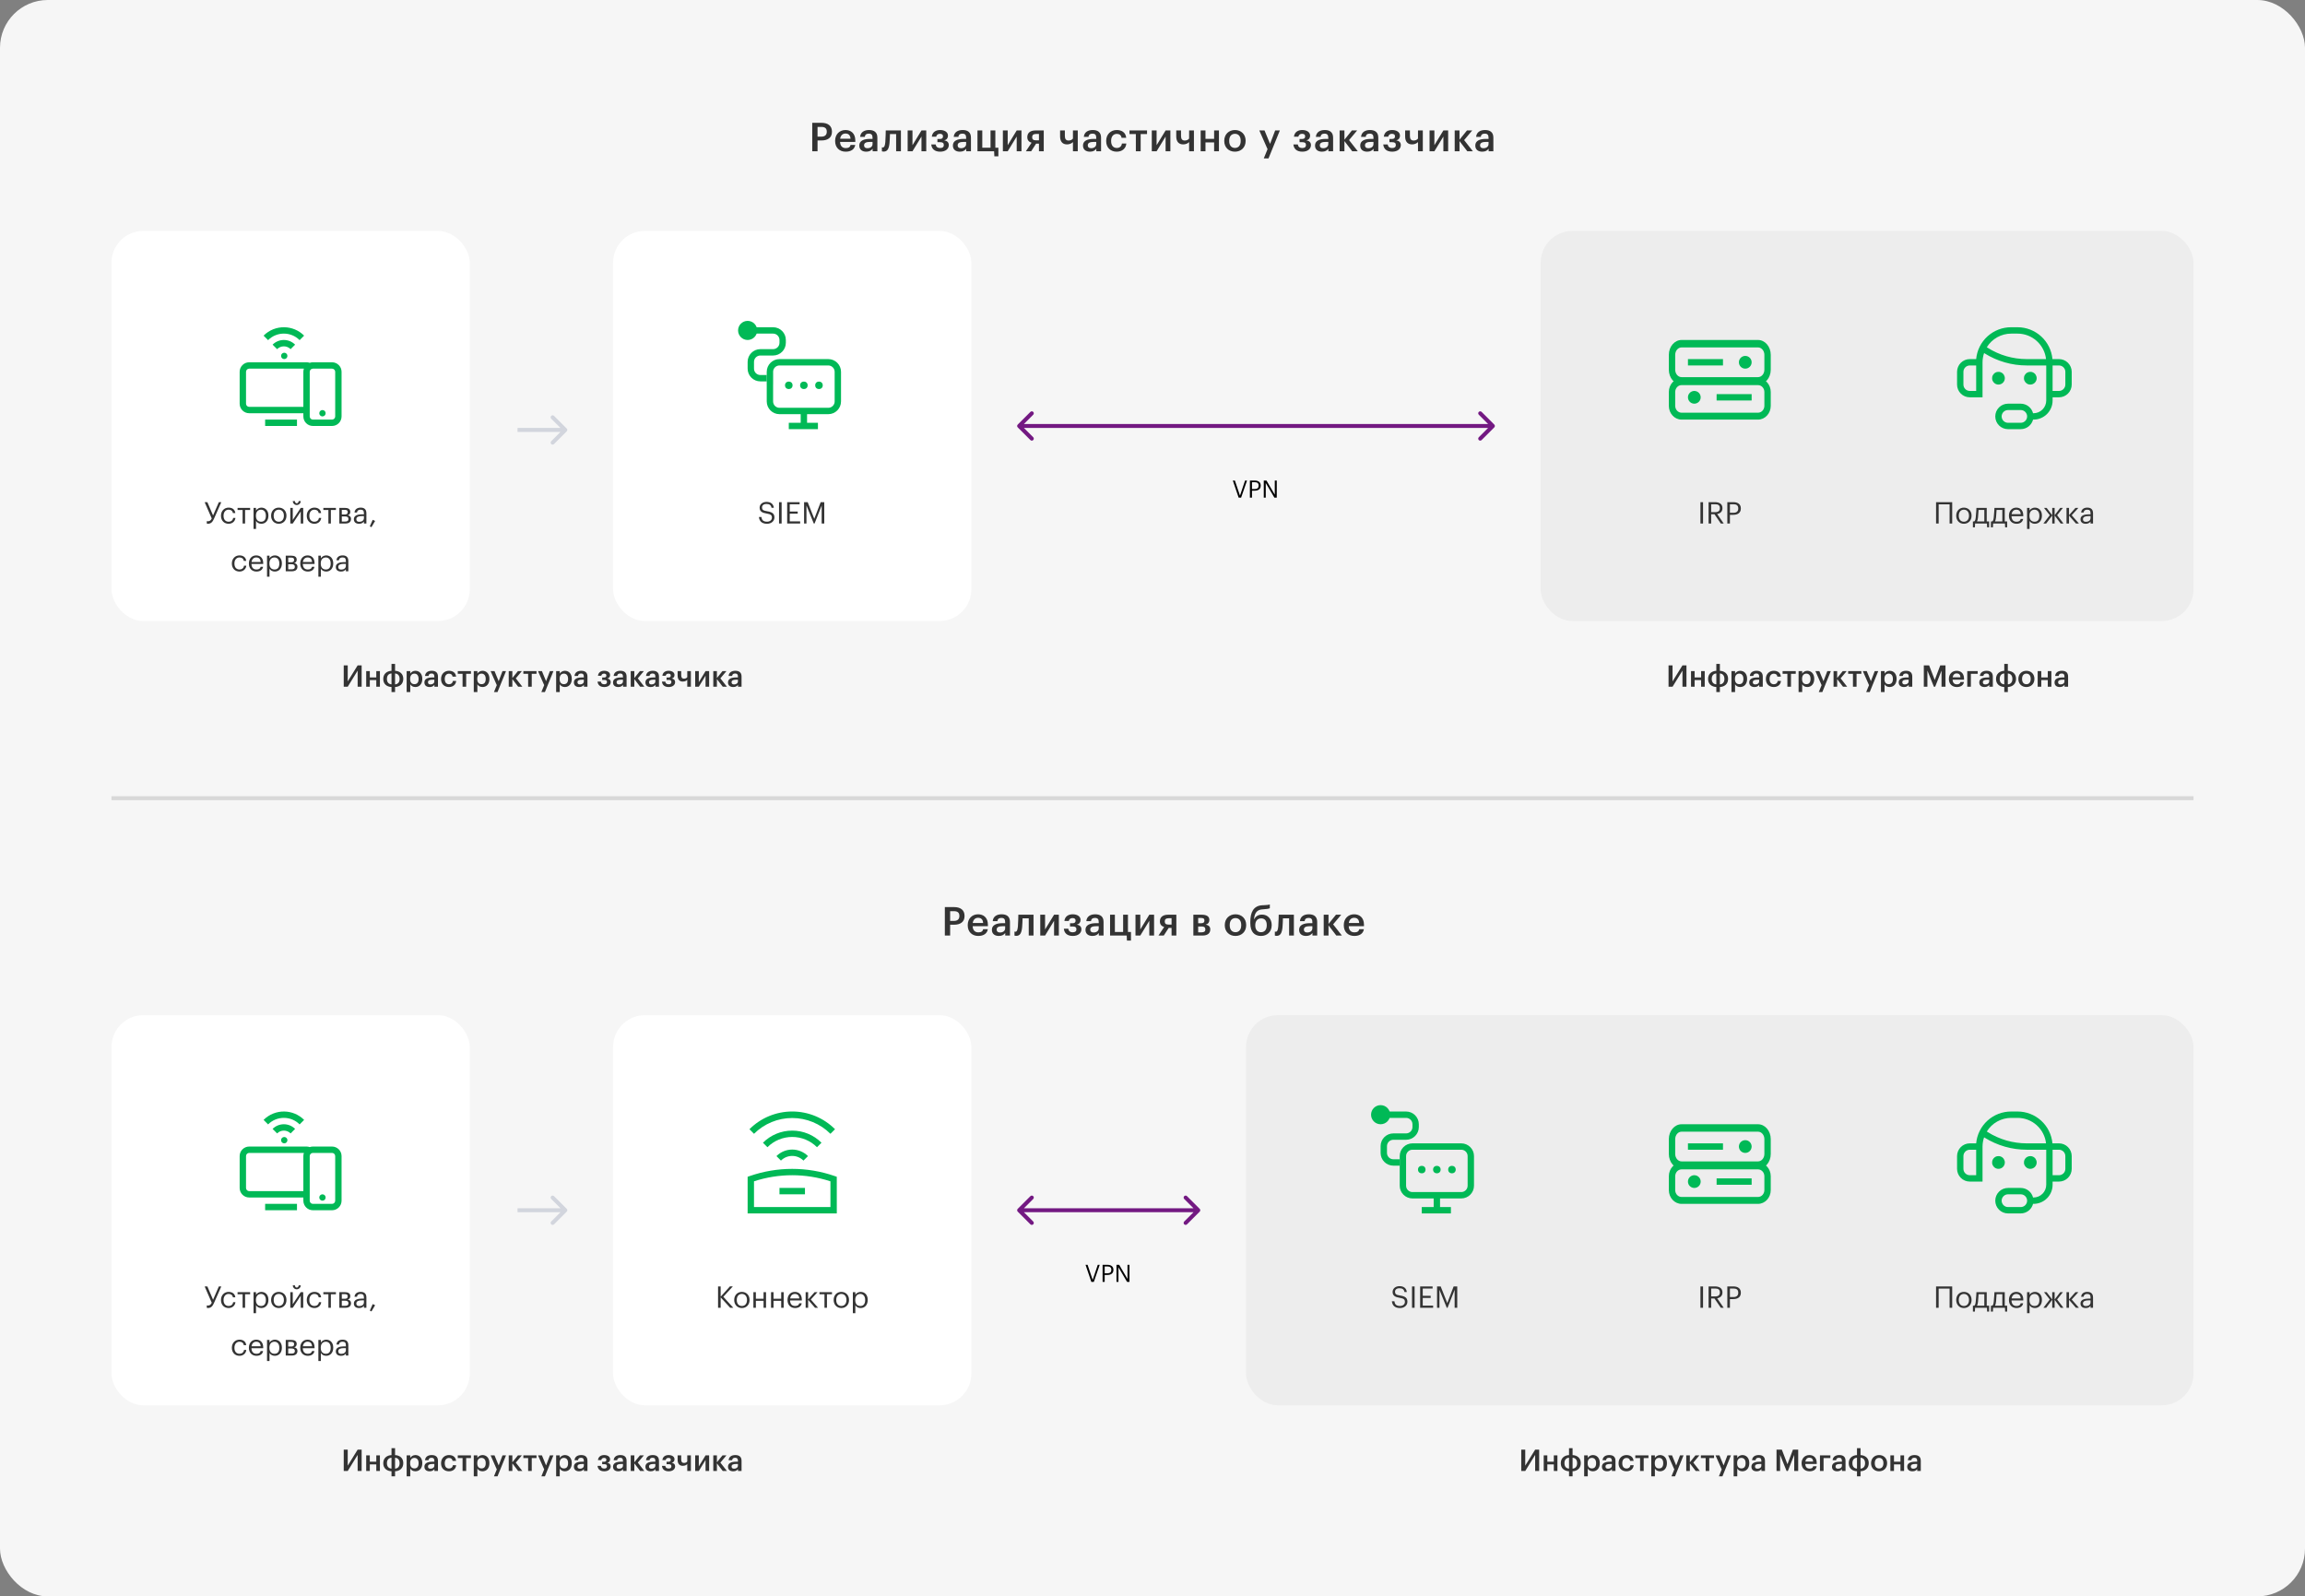 <svg width="1158" height="802" viewBox="0 0 1158 802" fill="none" xmlns="http://www.w3.org/2000/svg">
<rect x="0" y="0" width="1158" height="802" fill="#808080" stroke="none"/>
<rect width="1158" height="802" rx="24" fill="#F6F6F6"/>
<path d="M174.695 345L179.675 336.915V345H181.685V334.275H179.675L174.695 342.315V334.275H172.685V345H174.695ZM189.046 345H190.861V337.155H189.046V340.32H185.791V337.155H183.976V345H185.791V341.67H189.046V345ZM198.474 337.005V333.525H196.689V337.005C194.364 337.11 192.549 338.52 192.549 341.04V341.16C192.549 343.68 194.364 345.03 196.689 345.135V347.685H198.474V345.135C200.784 345.045 202.599 343.62 202.599 341.1V340.98C202.599 338.475 200.784 337.11 198.474 337.005ZM198.474 338.34C199.839 338.415 200.754 339.36 200.754 341.04V341.145C200.754 342.78 199.824 343.74 198.474 343.815V338.34ZM196.689 343.8C195.309 343.725 194.394 342.795 194.394 341.115V340.995C194.394 339.36 195.324 338.4 196.689 338.34V343.8ZM208.223 343.71C206.903 343.71 206.048 342.885 206.048 341.13V341.01C206.048 339.27 206.948 338.415 208.208 338.415C209.393 338.415 210.293 339.27 210.293 341.01V341.13C210.293 342.81 209.558 343.71 208.223 343.71ZM204.293 347.685H206.108V343.77C206.528 344.535 207.428 345.15 208.673 345.15C210.698 345.15 212.153 343.62 212.153 341.1V340.98C212.153 338.445 210.638 336.99 208.673 336.99C207.518 336.99 206.543 337.665 206.108 338.415V337.155H204.293V347.685ZM216.275 343.845C215.375 343.845 215.015 343.41 215.015 342.75C215.015 341.79 215.9 341.475 217.28 341.475H218.21V342.255C218.21 343.26 217.385 343.845 216.275 343.845ZM215.84 345.15C217.04 345.15 217.73 344.715 218.24 344.04V345H220.025V339.855C220.025 337.71 218.645 336.99 216.89 336.99C215.135 336.99 213.68 337.755 213.53 339.585H215.285C215.375 338.805 215.84 338.355 216.785 338.355C217.85 338.355 218.21 338.88 218.21 339.93V340.335H217.235C214.985 340.335 213.215 340.995 213.215 342.825C213.215 344.46 214.4 345.15 215.84 345.15ZM225.54 345.15C227.67 345.15 229.035 343.875 229.17 342.075H227.505C227.4 343.185 226.575 343.755 225.615 343.755C224.28 343.755 223.44 342.855 223.44 341.145V341.025C223.44 339.405 224.325 338.445 225.57 338.445C226.53 338.445 227.22 338.88 227.37 339.93H229.125C228.915 337.77 227.28 336.99 225.54 336.99C223.35 336.99 221.58 338.565 221.58 341.055V341.175C221.58 343.68 223.29 345.15 225.54 345.15ZM236.598 337.155H229.983V338.505H232.383V345H234.198V338.505H236.598V337.155ZM241.944 343.71C240.624 343.71 239.769 342.885 239.769 341.13V341.01C239.769 339.27 240.669 338.415 241.929 338.415C243.114 338.415 244.014 339.27 244.014 341.01V341.13C244.014 342.81 243.279 343.71 241.944 343.71ZM238.014 347.685H239.829V343.77C240.249 344.535 241.149 345.15 242.394 345.15C244.419 345.15 245.874 343.62 245.874 341.1V340.98C245.874 338.445 244.359 336.99 242.394 336.99C241.239 336.99 240.264 337.665 239.829 338.415V337.155H238.014V347.685ZM248.156 347.685H249.941L254.216 337.155H252.446L250.526 342.21L248.441 337.155H246.476L249.581 344.205L248.156 347.685ZM260.332 345H262.432L259.132 340.785L262.177 337.155H260.197L257.392 340.635V337.155H255.577V345H257.392V341.16L260.332 345ZM269.543 337.155H262.928V338.505H265.328V345H267.143V338.505H269.543V337.155ZM271.974 347.685H273.759L278.034 337.155H276.264L274.344 342.21L272.259 337.155H270.294L273.399 344.205L271.974 347.685ZM283.325 343.71C282.005 343.71 281.15 342.885 281.15 341.13V341.01C281.15 339.27 282.05 338.415 283.31 338.415C284.495 338.415 285.395 339.27 285.395 341.01V341.13C285.395 342.81 284.66 343.71 283.325 343.71ZM279.395 347.685H281.21V343.77C281.63 344.535 282.53 345.15 283.775 345.15C285.8 345.15 287.255 343.62 287.255 341.1V340.98C287.255 338.445 285.74 336.99 283.775 336.99C282.62 336.99 281.645 337.665 281.21 338.415V337.155H279.395V347.685ZM291.378 343.845C290.478 343.845 290.118 343.41 290.118 342.75C290.118 341.79 291.003 341.475 292.383 341.475H293.313V342.255C293.313 343.26 292.488 343.845 291.378 343.845ZM290.943 345.15C292.143 345.15 292.833 344.715 293.343 344.04V345H295.128V339.855C295.128 337.71 293.748 336.99 291.993 336.99C290.238 336.99 288.783 337.755 288.633 339.585H290.388C290.478 338.805 290.943 338.355 291.888 338.355C292.953 338.355 293.313 338.88 293.313 339.93V340.335H292.338C290.088 340.335 288.318 340.995 288.318 342.825C288.318 344.46 289.503 345.15 290.943 345.15ZM306.497 339.105C306.497 337.77 305.222 336.99 303.542 336.99C301.982 336.99 300.617 337.71 300.407 339.51H302.057C302.237 338.775 302.732 338.415 303.467 338.415C304.307 338.415 304.622 338.805 304.622 339.345V339.39C304.622 340.05 304.262 340.365 303.452 340.365H302.522V341.58H303.602C304.517 341.58 304.937 341.91 304.937 342.615V342.66C304.937 343.365 304.502 343.77 303.572 343.77C302.492 343.77 302.012 343.275 301.862 342.42H300.197C300.362 344.13 301.502 345.15 303.587 345.15C305.567 345.15 306.812 344.1 306.812 342.675V342.63C306.812 341.64 306.152 341.055 305.072 340.875C306.032 340.68 306.497 339.975 306.497 339.15V339.105ZM311.036 343.845C310.136 343.845 309.776 343.41 309.776 342.75C309.776 341.79 310.661 341.475 312.041 341.475H312.971V342.255C312.971 343.26 312.146 343.845 311.036 343.845ZM310.601 345.15C311.801 345.15 312.491 344.715 313.001 344.04V345H314.786V339.855C314.786 337.71 313.406 336.99 311.651 336.99C309.896 336.99 308.441 337.755 308.291 339.585H310.046C310.136 338.805 310.601 338.355 311.546 338.355C312.611 338.355 312.971 338.88 312.971 339.93V340.335H311.996C309.746 340.335 307.976 340.995 307.976 342.825C307.976 344.46 309.161 345.15 310.601 345.15ZM321.621 345H323.721L320.421 340.785L323.466 337.155H321.486L318.681 340.635V337.155H316.866V345H318.681V341.16L321.621 345ZM327.31 343.845C326.41 343.845 326.05 343.41 326.05 342.75C326.05 341.79 326.935 341.475 328.315 341.475H329.245V342.255C329.245 343.26 328.42 343.845 327.31 343.845ZM326.875 345.15C328.075 345.15 328.765 344.715 329.275 344.04V345H331.06V339.855C331.06 337.71 329.68 336.99 327.925 336.99C326.17 336.99 324.715 337.755 324.565 339.585H326.32C326.41 338.805 326.875 338.355 327.82 338.355C328.885 338.355 329.245 338.88 329.245 339.93V340.335H328.27C326.02 340.335 324.25 340.995 324.25 342.825C324.25 344.46 325.435 345.15 326.875 345.15ZM338.856 339.105C338.856 337.77 337.581 336.99 335.901 336.99C334.341 336.99 332.976 337.71 332.766 339.51H334.416C334.596 338.775 335.091 338.415 335.826 338.415C336.666 338.415 336.981 338.805 336.981 339.345V339.39C336.981 340.05 336.621 340.365 335.811 340.365H334.881V341.58H335.961C336.876 341.58 337.296 341.91 337.296 342.615V342.66C337.296 343.365 336.861 343.77 335.931 343.77C334.851 343.77 334.371 343.275 334.221 342.42H332.556C332.721 344.13 333.861 345.15 335.946 345.15C337.926 345.15 339.171 344.1 339.171 342.675V342.63C339.171 341.64 338.511 341.055 337.431 340.875C338.391 340.68 338.856 339.975 338.856 339.15V339.105ZM347.089 345V337.155H345.274V340.2C345.034 340.53 344.524 340.95 343.654 340.95C342.679 340.95 342.229 340.41 342.229 339.225V337.155H340.429V339.42C340.429 341.52 341.539 342.405 342.994 342.405C344.314 342.405 345.004 341.82 345.274 341.52V345H347.089ZM351.069 345L354.459 339.45V345H356.259V337.155H354.459L351.069 342.705V337.155H349.254V345H351.069ZM363.106 345H365.206L361.906 340.785L364.951 337.155H362.971L360.166 340.635V337.155H358.351V345H360.166V341.16L363.106 345ZM368.795 343.845C367.895 343.845 367.535 343.41 367.535 342.75C367.535 341.79 368.42 341.475 369.8 341.475H370.73V342.255C370.73 343.26 369.905 343.845 368.795 343.845ZM368.36 345.15C369.56 345.15 370.25 344.715 370.76 344.04V345H372.545V339.855C372.545 337.71 371.165 336.99 369.41 336.99C367.655 336.99 366.2 337.755 366.05 339.585H367.805C367.895 338.805 368.36 338.355 369.305 338.355C370.37 338.355 370.73 338.88 370.73 339.93V340.335H369.755C367.505 340.335 365.735 340.995 365.735 342.825C365.735 344.46 366.92 345.15 368.36 345.15Z" fill="#333333"/>
<path d="M840.263 345L845.243 336.915V345H847.253V334.275H845.243L840.263 342.315V334.275H838.253V345H840.263ZM854.613 345H856.428V337.155H854.613V340.32H851.358V337.155H849.543V345H851.358V341.67H854.613V345ZM864.041 337.005V333.525H862.256V337.005C859.931 337.11 858.116 338.52 858.116 341.04V341.16C858.116 343.68 859.931 345.03 862.256 345.135V347.685H864.041V345.135C866.351 345.045 868.166 343.62 868.166 341.1V340.98C868.166 338.475 866.351 337.11 864.041 337.005ZM864.041 338.34C865.406 338.415 866.321 339.36 866.321 341.04V341.145C866.321 342.78 865.391 343.74 864.041 343.815V338.34ZM862.256 343.8C860.876 343.725 859.961 342.795 859.961 341.115V340.995C859.961 339.36 860.891 338.4 862.256 338.34V343.8ZM873.791 343.71C872.471 343.71 871.616 342.885 871.616 341.13V341.01C871.616 339.27 872.516 338.415 873.776 338.415C874.961 338.415 875.861 339.27 875.861 341.01V341.13C875.861 342.81 875.126 343.71 873.791 343.71ZM869.861 347.685H871.676V343.77C872.096 344.535 872.996 345.15 874.241 345.15C876.266 345.15 877.721 343.62 877.721 341.1V340.98C877.721 338.445 876.206 336.99 874.241 336.99C873.086 336.99 872.111 337.665 871.676 338.415V337.155H869.861V347.685ZM881.843 343.845C880.943 343.845 880.583 343.41 880.583 342.75C880.583 341.79 881.468 341.475 882.848 341.475H883.778V342.255C883.778 343.26 882.953 343.845 881.843 343.845ZM881.408 345.15C882.608 345.15 883.298 344.715 883.808 344.04V345H885.593V339.855C885.593 337.71 884.213 336.99 882.458 336.99C880.703 336.99 879.248 337.755 879.098 339.585H880.853C880.943 338.805 881.408 338.355 882.353 338.355C883.418 338.355 883.778 338.88 883.778 339.93V340.335H882.803C880.553 340.335 878.783 340.995 878.783 342.825C878.783 344.46 879.968 345.15 881.408 345.15ZM891.108 345.15C893.238 345.15 894.603 343.875 894.738 342.075H893.073C892.968 343.185 892.143 343.755 891.183 343.755C889.848 343.755 889.008 342.855 889.008 341.145V341.025C889.008 339.405 889.893 338.445 891.138 338.445C892.098 338.445 892.788 338.88 892.938 339.93H894.693C894.483 337.77 892.848 336.99 891.108 336.99C888.918 336.99 887.148 338.565 887.148 341.055V341.175C887.148 343.68 888.858 345.15 891.108 345.15ZM902.166 337.155H895.551V338.505H897.951V345H899.766V338.505H902.166V337.155ZM907.511 343.71C906.191 343.71 905.336 342.885 905.336 341.13V341.01C905.336 339.27 906.236 338.415 907.496 338.415C908.681 338.415 909.581 339.27 909.581 341.01V341.13C909.581 342.81 908.846 343.71 907.511 343.71ZM903.581 347.685H905.396V343.77C905.816 344.535 906.716 345.15 907.961 345.15C909.986 345.15 911.441 343.62 911.441 341.1V340.98C911.441 338.445 909.926 336.99 907.961 336.99C906.806 336.99 905.831 337.665 905.396 338.415V337.155H903.581V347.685ZM913.724 347.685H915.509L919.784 337.155H918.014L916.094 342.21L914.009 337.155H912.044L915.149 344.205L913.724 347.685ZM925.9 345H928L924.7 340.785L927.745 337.155H925.765L922.96 340.635V337.155H921.145V345H922.96V341.16L925.9 345ZM935.111 337.155H928.496V338.505H930.896V345H932.711V338.505H935.111V337.155ZM937.542 347.685H939.327L943.602 337.155H941.832L939.912 342.21L937.827 337.155H935.862L938.967 344.205L937.542 347.685ZM948.893 343.71C947.573 343.71 946.718 342.885 946.718 341.13V341.01C946.718 339.27 947.618 338.415 948.878 338.415C950.063 338.415 950.963 339.27 950.963 341.01V341.13C950.963 342.81 950.228 343.71 948.893 343.71ZM944.963 347.685H946.778V343.77C947.198 344.535 948.098 345.15 949.343 345.15C951.368 345.15 952.823 343.62 952.823 341.1V340.98C952.823 338.445 951.308 336.99 949.343 336.99C948.188 336.99 947.213 337.665 946.778 338.415V337.155H944.963V347.685ZM956.945 343.845C956.045 343.845 955.685 343.41 955.685 342.75C955.685 341.79 956.57 341.475 957.95 341.475H958.88V342.255C958.88 343.26 958.055 343.845 956.945 343.845ZM956.51 345.15C957.71 345.15 958.4 344.715 958.91 344.04V345H960.695V339.855C960.695 337.71 959.315 336.99 957.56 336.99C955.805 336.99 954.35 337.755 954.2 339.585H955.955C956.045 338.805 956.51 338.355 957.455 338.355C958.52 338.355 958.88 338.88 958.88 339.93V340.335H957.905C955.655 340.335 953.885 340.995 953.885 342.825C953.885 344.46 955.07 345.15 956.51 345.15ZM966.5 345H968.3V336.9L971.555 345H972.2L975.395 336.9V345H977.39V334.275H974.75L971.99 341.595L969.17 334.275H966.5V345ZM983.072 345.15C985.082 345.15 986.417 344.25 986.672 342.6H984.917C984.782 343.365 984.212 343.8 983.117 343.8C981.767 343.8 981.017 342.96 980.957 341.475H986.702V340.95C986.702 338.145 984.947 336.99 982.997 336.99C980.762 336.99 979.097 338.61 979.097 341.04V341.16C979.097 343.635 980.762 345.15 983.072 345.15ZM980.987 340.26C981.167 339.045 981.902 338.31 982.997 338.31C984.122 338.31 984.812 338.91 984.902 340.26H980.987ZM993.558 338.505V337.155H988.323V345H990.138V338.505H993.558ZM997.419 343.845C996.519 343.845 996.159 343.41 996.159 342.75C996.159 341.79 997.044 341.475 998.424 341.475H999.354V342.255C999.354 343.26 998.529 343.845 997.419 343.845ZM996.984 345.15C998.184 345.15 998.874 344.715 999.384 344.04V345H1001.17V339.855C1001.17 337.71 999.789 336.99 998.034 336.99C996.279 336.99 994.824 337.755 994.674 339.585H996.429C996.519 338.805 996.984 338.355 997.929 338.355C998.994 338.355 999.354 338.88 999.354 339.93V340.335H998.379C996.129 340.335 994.359 340.995 994.359 342.825C994.359 344.46 995.544 345.15 996.984 345.15ZM1008.71 337.005V333.525H1006.92V337.005C1004.6 337.11 1002.78 338.52 1002.78 341.04V341.16C1002.78 343.68 1004.6 345.03 1006.92 345.135V347.685H1008.71V345.135C1011.02 345.045 1012.83 343.62 1012.83 341.1V340.98C1012.83 338.475 1011.02 337.11 1008.71 337.005ZM1008.71 338.34C1010.07 338.415 1010.99 339.36 1010.99 341.04V341.145C1010.99 342.78 1010.06 343.74 1008.71 343.815V338.34ZM1006.92 343.8C1005.54 343.725 1004.63 342.795 1004.63 341.115V340.995C1004.63 339.36 1005.56 338.4 1006.92 338.34V343.8ZM1018.02 345.15C1020.33 345.15 1022.06 343.56 1022.06 341.115V340.995C1022.06 338.595 1020.33 336.99 1018.04 336.99C1015.73 336.99 1014 338.61 1014 341.04V341.16C1014 343.545 1015.71 345.15 1018.02 345.15ZM1018.04 343.74C1016.66 343.74 1015.86 342.735 1015.86 341.13V341.01C1015.86 339.39 1016.69 338.415 1018.04 338.415C1019.39 338.415 1020.2 339.405 1020.2 341.025V341.13C1020.2 342.735 1019.39 343.74 1018.04 343.74ZM1028.77 345H1030.58V337.155H1028.77V340.32H1025.51V337.155H1023.7V345H1025.51V341.67H1028.77V345ZM1035.23 343.845C1034.33 343.845 1033.97 343.41 1033.97 342.75C1033.97 341.79 1034.85 341.475 1036.23 341.475H1037.16V342.255C1037.16 343.26 1036.34 343.845 1035.23 343.845ZM1034.79 345.15C1035.99 345.15 1036.68 344.715 1037.19 344.04V345H1038.98V339.855C1038.98 337.71 1037.6 336.99 1035.84 336.99C1034.09 336.99 1032.63 337.755 1032.48 339.585H1034.24C1034.33 338.805 1034.79 338.355 1035.74 338.355C1036.8 338.355 1037.16 338.88 1037.16 339.93V340.335H1036.19C1033.94 340.335 1032.17 340.995 1032.17 342.825C1032.17 344.46 1033.35 345.15 1034.79 345.15Z" fill="#333333"/>
<path d="M174.695 739L179.675 730.915V739H181.685V728.275H179.675L174.695 736.315V728.275H172.685V739H174.695ZM189.046 739H190.861V731.155H189.046V734.32H185.791V731.155H183.976V739H185.791V735.67H189.046V739ZM198.474 731.005V727.525H196.689V731.005C194.364 731.11 192.549 732.52 192.549 735.04V735.16C192.549 737.68 194.364 739.03 196.689 739.135V741.685H198.474V739.135C200.784 739.045 202.599 737.62 202.599 735.1V734.98C202.599 732.475 200.784 731.11 198.474 731.005ZM198.474 732.34C199.839 732.415 200.754 733.36 200.754 735.04V735.145C200.754 736.78 199.824 737.74 198.474 737.815V732.34ZM196.689 737.8C195.309 737.725 194.394 736.795 194.394 735.115V734.995C194.394 733.36 195.324 732.4 196.689 732.34V737.8ZM208.223 737.71C206.903 737.71 206.048 736.885 206.048 735.13V735.01C206.048 733.27 206.948 732.415 208.208 732.415C209.393 732.415 210.293 733.27 210.293 735.01V735.13C210.293 736.81 209.558 737.71 208.223 737.71ZM204.293 741.685H206.108V737.77C206.528 738.535 207.428 739.15 208.673 739.15C210.698 739.15 212.153 737.62 212.153 735.1V734.98C212.153 732.445 210.638 730.99 208.673 730.99C207.518 730.99 206.543 731.665 206.108 732.415V731.155H204.293V741.685ZM216.275 737.845C215.375 737.845 215.015 737.41 215.015 736.75C215.015 735.79 215.9 735.475 217.28 735.475H218.21V736.255C218.21 737.26 217.385 737.845 216.275 737.845ZM215.84 739.15C217.04 739.15 217.73 738.715 218.24 738.04V739H220.025V733.855C220.025 731.71 218.645 730.99 216.89 730.99C215.135 730.99 213.68 731.755 213.53 733.585H215.285C215.375 732.805 215.84 732.355 216.785 732.355C217.85 732.355 218.21 732.88 218.21 733.93V734.335H217.235C214.985 734.335 213.215 734.995 213.215 736.825C213.215 738.46 214.4 739.15 215.84 739.15ZM225.54 739.15C227.67 739.15 229.035 737.875 229.17 736.075H227.505C227.4 737.185 226.575 737.755 225.615 737.755C224.28 737.755 223.44 736.855 223.44 735.145V735.025C223.44 733.405 224.325 732.445 225.57 732.445C226.53 732.445 227.22 732.88 227.37 733.93H229.125C228.915 731.77 227.28 730.99 225.54 730.99C223.35 730.99 221.58 732.565 221.58 735.055V735.175C221.58 737.68 223.29 739.15 225.54 739.15ZM236.598 731.155H229.983V732.505H232.383V739H234.198V732.505H236.598V731.155ZM241.944 737.71C240.624 737.71 239.769 736.885 239.769 735.13V735.01C239.769 733.27 240.669 732.415 241.929 732.415C243.114 732.415 244.014 733.27 244.014 735.01V735.13C244.014 736.81 243.279 737.71 241.944 737.71ZM238.014 741.685H239.829V737.77C240.249 738.535 241.149 739.15 242.394 739.15C244.419 739.15 245.874 737.62 245.874 735.1V734.98C245.874 732.445 244.359 730.99 242.394 730.99C241.239 730.99 240.264 731.665 239.829 732.415V731.155H238.014V741.685ZM248.156 741.685H249.941L254.216 731.155H252.446L250.526 736.21L248.441 731.155H246.476L249.581 738.205L248.156 741.685ZM260.332 739H262.432L259.132 734.785L262.177 731.155H260.197L257.392 734.635V731.155H255.577V739H257.392V735.16L260.332 739ZM269.543 731.155H262.928V732.505H265.328V739H267.143V732.505H269.543V731.155ZM271.974 741.685H273.759L278.034 731.155H276.264L274.344 736.21L272.259 731.155H270.294L273.399 738.205L271.974 741.685ZM283.325 737.71C282.005 737.71 281.15 736.885 281.15 735.13V735.01C281.15 733.27 282.05 732.415 283.31 732.415C284.495 732.415 285.395 733.27 285.395 735.01V735.13C285.395 736.81 284.66 737.71 283.325 737.71ZM279.395 741.685H281.21V737.77C281.63 738.535 282.53 739.15 283.775 739.15C285.8 739.15 287.255 737.62 287.255 735.1V734.98C287.255 732.445 285.74 730.99 283.775 730.99C282.62 730.99 281.645 731.665 281.21 732.415V731.155H279.395V741.685ZM291.378 737.845C290.478 737.845 290.118 737.41 290.118 736.75C290.118 735.79 291.003 735.475 292.383 735.475H293.313V736.255C293.313 737.26 292.488 737.845 291.378 737.845ZM290.943 739.15C292.143 739.15 292.833 738.715 293.343 738.04V739H295.128V733.855C295.128 731.71 293.748 730.99 291.993 730.99C290.238 730.99 288.783 731.755 288.633 733.585H290.388C290.478 732.805 290.943 732.355 291.888 732.355C292.953 732.355 293.313 732.88 293.313 733.93V734.335H292.338C290.088 734.335 288.318 734.995 288.318 736.825C288.318 738.46 289.503 739.15 290.943 739.15ZM306.497 733.105C306.497 731.77 305.222 730.99 303.542 730.99C301.982 730.99 300.617 731.71 300.407 733.51H302.057C302.237 732.775 302.732 732.415 303.467 732.415C304.307 732.415 304.622 732.805 304.622 733.345V733.39C304.622 734.05 304.262 734.365 303.452 734.365H302.522V735.58H303.602C304.517 735.58 304.937 735.91 304.937 736.615V736.66C304.937 737.365 304.502 737.77 303.572 737.77C302.492 737.77 302.012 737.275 301.862 736.42H300.197C300.362 738.13 301.502 739.15 303.587 739.15C305.567 739.15 306.812 738.1 306.812 736.675V736.63C306.812 735.64 306.152 735.055 305.072 734.875C306.032 734.68 306.497 733.975 306.497 733.15V733.105ZM311.036 737.845C310.136 737.845 309.776 737.41 309.776 736.75C309.776 735.79 310.661 735.475 312.041 735.475H312.971V736.255C312.971 737.26 312.146 737.845 311.036 737.845ZM310.601 739.15C311.801 739.15 312.491 738.715 313.001 738.04V739H314.786V733.855C314.786 731.71 313.406 730.99 311.651 730.99C309.896 730.99 308.441 731.755 308.291 733.585H310.046C310.136 732.805 310.601 732.355 311.546 732.355C312.611 732.355 312.971 732.88 312.971 733.93V734.335H311.996C309.746 734.335 307.976 734.995 307.976 736.825C307.976 738.46 309.161 739.15 310.601 739.15ZM321.621 739H323.721L320.421 734.785L323.466 731.155H321.486L318.681 734.635V731.155H316.866V739H318.681V735.16L321.621 739ZM327.31 737.845C326.41 737.845 326.05 737.41 326.05 736.75C326.05 735.79 326.935 735.475 328.315 735.475H329.245V736.255C329.245 737.26 328.42 737.845 327.31 737.845ZM326.875 739.15C328.075 739.15 328.765 738.715 329.275 738.04V739H331.06V733.855C331.06 731.71 329.68 730.99 327.925 730.99C326.17 730.99 324.715 731.755 324.565 733.585H326.32C326.41 732.805 326.875 732.355 327.82 732.355C328.885 732.355 329.245 732.88 329.245 733.93V734.335H328.27C326.02 734.335 324.25 734.995 324.25 736.825C324.25 738.46 325.435 739.15 326.875 739.15ZM338.856 733.105C338.856 731.77 337.581 730.99 335.901 730.99C334.341 730.99 332.976 731.71 332.766 733.51H334.416C334.596 732.775 335.091 732.415 335.826 732.415C336.666 732.415 336.981 732.805 336.981 733.345V733.39C336.981 734.05 336.621 734.365 335.811 734.365H334.881V735.58H335.961C336.876 735.58 337.296 735.91 337.296 736.615V736.66C337.296 737.365 336.861 737.77 335.931 737.77C334.851 737.77 334.371 737.275 334.221 736.42H332.556C332.721 738.13 333.861 739.15 335.946 739.15C337.926 739.15 339.171 738.1 339.171 736.675V736.63C339.171 735.64 338.511 735.055 337.431 734.875C338.391 734.68 338.856 733.975 338.856 733.15V733.105ZM347.089 739V731.155H345.274V734.2C345.034 734.53 344.524 734.95 343.654 734.95C342.679 734.95 342.229 734.41 342.229 733.225V731.155H340.429V733.42C340.429 735.52 341.539 736.405 342.994 736.405C344.314 736.405 345.004 735.82 345.274 735.52V739H347.089ZM351.069 739L354.459 733.45V739H356.259V731.155H354.459L351.069 736.705V731.155H349.254V739H351.069ZM363.106 739H365.206L361.906 734.785L364.951 731.155H362.971L360.166 734.635V731.155H358.351V739H360.166V735.16L363.106 739ZM368.795 737.845C367.895 737.845 367.535 737.41 367.535 736.75C367.535 735.79 368.42 735.475 369.8 735.475H370.73V736.255C370.73 737.26 369.905 737.845 368.795 737.845ZM368.36 739.15C369.56 739.15 370.25 738.715 370.76 738.04V739H372.545V733.855C372.545 731.71 371.165 730.99 369.41 730.99C367.655 730.99 366.2 731.755 366.05 733.585H367.805C367.895 732.805 368.36 732.355 369.305 732.355C370.37 732.355 370.73 732.88 370.73 733.93V734.335H369.755C367.505 734.335 365.735 734.995 365.735 736.825C365.735 738.46 366.92 739.15 368.36 739.15Z" fill="#333333"/>
<path d="M766.263 739L771.243 730.915V739H773.253V728.275H771.243L766.263 736.315V728.275H764.253V739H766.263ZM780.613 739H782.428V731.155H780.613V734.32H777.358V731.155H775.543V739H777.358V735.67H780.613V739ZM790.041 731.005V727.525H788.256V731.005C785.931 731.11 784.116 732.52 784.116 735.04V735.16C784.116 737.68 785.931 739.03 788.256 739.135V741.685H790.041V739.135C792.351 739.045 794.166 737.62 794.166 735.1V734.98C794.166 732.475 792.351 731.11 790.041 731.005ZM790.041 732.34C791.406 732.415 792.321 733.36 792.321 735.04V735.145C792.321 736.78 791.391 737.74 790.041 737.815V732.34ZM788.256 737.8C786.876 737.725 785.961 736.795 785.961 735.115V734.995C785.961 733.36 786.891 732.4 788.256 732.34V737.8ZM799.791 737.71C798.471 737.71 797.616 736.885 797.616 735.13V735.01C797.616 733.27 798.516 732.415 799.776 732.415C800.961 732.415 801.861 733.27 801.861 735.01V735.13C801.861 736.81 801.126 737.71 799.791 737.71ZM795.861 741.685H797.676V737.77C798.096 738.535 798.996 739.15 800.241 739.15C802.266 739.15 803.721 737.62 803.721 735.1V734.98C803.721 732.445 802.206 730.99 800.241 730.99C799.086 730.99 798.111 731.665 797.676 732.415V731.155H795.861V741.685ZM807.843 737.845C806.943 737.845 806.583 737.41 806.583 736.75C806.583 735.79 807.468 735.475 808.848 735.475H809.778V736.255C809.778 737.26 808.953 737.845 807.843 737.845ZM807.408 739.15C808.608 739.15 809.298 738.715 809.808 738.04V739H811.593V733.855C811.593 731.71 810.213 730.99 808.458 730.99C806.703 730.99 805.248 731.755 805.098 733.585H806.853C806.943 732.805 807.408 732.355 808.353 732.355C809.418 732.355 809.778 732.88 809.778 733.93V734.335H808.803C806.553 734.335 804.783 734.995 804.783 736.825C804.783 738.46 805.968 739.15 807.408 739.15ZM817.108 739.15C819.238 739.15 820.603 737.875 820.738 736.075H819.073C818.968 737.185 818.143 737.755 817.183 737.755C815.848 737.755 815.008 736.855 815.008 735.145V735.025C815.008 733.405 815.893 732.445 817.138 732.445C818.098 732.445 818.788 732.88 818.938 733.93H820.693C820.483 731.77 818.848 730.99 817.108 730.99C814.918 730.99 813.148 732.565 813.148 735.055V735.175C813.148 737.68 814.858 739.15 817.108 739.15ZM828.166 731.155H821.551V732.505H823.951V739H825.766V732.505H828.166V731.155ZM833.511 737.71C832.191 737.71 831.336 736.885 831.336 735.13V735.01C831.336 733.27 832.236 732.415 833.496 732.415C834.681 732.415 835.581 733.27 835.581 735.01V735.13C835.581 736.81 834.846 737.71 833.511 737.71ZM829.581 741.685H831.396V737.77C831.816 738.535 832.716 739.15 833.961 739.15C835.986 739.15 837.441 737.62 837.441 735.1V734.98C837.441 732.445 835.926 730.99 833.961 730.99C832.806 730.99 831.831 731.665 831.396 732.415V731.155H829.581V741.685ZM839.724 741.685H841.509L845.784 731.155H844.014L842.094 736.21L840.009 731.155H838.044L841.149 738.205L839.724 741.685ZM851.9 739H854L850.7 734.785L853.745 731.155H851.765L848.96 734.635V731.155H847.145V739H848.96V735.16L851.9 739ZM861.111 731.155H854.496V732.505H856.896V739H858.711V732.505H861.111V731.155ZM863.542 741.685H865.327L869.602 731.155H867.832L865.912 736.21L863.827 731.155H861.862L864.967 738.205L863.542 741.685ZM874.893 737.71C873.573 737.71 872.718 736.885 872.718 735.13V735.01C872.718 733.27 873.618 732.415 874.878 732.415C876.063 732.415 876.963 733.27 876.963 735.01V735.13C876.963 736.81 876.228 737.71 874.893 737.71ZM870.963 741.685H872.778V737.77C873.198 738.535 874.098 739.15 875.343 739.15C877.368 739.15 878.823 737.62 878.823 735.1V734.98C878.823 732.445 877.308 730.99 875.343 730.99C874.188 730.99 873.213 731.665 872.778 732.415V731.155H870.963V741.685ZM882.945 737.845C882.045 737.845 881.685 737.41 881.685 736.75C881.685 735.79 882.57 735.475 883.95 735.475H884.88V736.255C884.88 737.26 884.055 737.845 882.945 737.845ZM882.51 739.15C883.71 739.15 884.4 738.715 884.91 738.04V739H886.695V733.855C886.695 731.71 885.315 730.99 883.56 730.99C881.805 730.99 880.35 731.755 880.2 733.585H881.955C882.045 732.805 882.51 732.355 883.455 732.355C884.52 732.355 884.88 732.88 884.88 733.93V734.335H883.905C881.655 734.335 879.885 734.995 879.885 736.825C879.885 738.46 881.07 739.15 882.51 739.15ZM892.5 739H894.3V730.9L897.555 739H898.2L901.395 730.9V739H903.39V728.275H900.75L897.99 735.595L895.17 728.275H892.5V739ZM909.072 739.15C911.082 739.15 912.417 738.25 912.672 736.6H910.917C910.782 737.365 910.212 737.8 909.117 737.8C907.767 737.8 907.017 736.96 906.957 735.475H912.702V734.95C912.702 732.145 910.947 730.99 908.997 730.99C906.762 730.99 905.097 732.61 905.097 735.04V735.16C905.097 737.635 906.762 739.15 909.072 739.15ZM906.987 734.26C907.167 733.045 907.902 732.31 908.997 732.31C910.122 732.31 910.812 732.91 910.902 734.26H906.987ZM919.558 732.505V731.155H914.323V739H916.138V732.505H919.558ZM923.419 737.845C922.519 737.845 922.159 737.41 922.159 736.75C922.159 735.79 923.044 735.475 924.424 735.475H925.354V736.255C925.354 737.26 924.529 737.845 923.419 737.845ZM922.984 739.15C924.184 739.15 924.874 738.715 925.384 738.04V739H927.169V733.855C927.169 731.71 925.789 730.99 924.034 730.99C922.279 730.99 920.824 731.755 920.674 733.585H922.429C922.519 732.805 922.984 732.355 923.929 732.355C924.994 732.355 925.354 732.88 925.354 733.93V734.335H924.379C922.129 734.335 920.359 734.995 920.359 736.825C920.359 738.46 921.544 739.15 922.984 739.15ZM934.709 731.005V727.525H932.924V731.005C930.599 731.11 928.784 732.52 928.784 735.04V735.16C928.784 737.68 930.599 739.03 932.924 739.135V741.685H934.709V739.135C937.019 739.045 938.834 737.62 938.834 735.1V734.98C938.834 732.475 937.019 731.11 934.709 731.005ZM934.709 732.34C936.074 732.415 936.989 733.36 936.989 735.04V735.145C936.989 736.78 936.059 737.74 934.709 737.815V732.34ZM932.924 737.8C931.544 737.725 930.629 736.795 930.629 735.115V734.995C930.629 733.36 931.559 732.4 932.924 732.34V737.8ZM944.024 739.15C946.334 739.15 948.059 737.56 948.059 735.115V734.995C948.059 732.595 946.334 730.99 944.039 730.99C941.729 730.99 940.004 732.61 940.004 735.04V735.16C940.004 737.545 941.714 739.15 944.024 739.15ZM944.039 737.74C942.659 737.74 941.864 736.735 941.864 735.13V735.01C941.864 733.39 942.689 732.415 944.039 732.415C945.389 732.415 946.199 733.405 946.199 735.025V735.13C946.199 736.735 945.389 737.74 944.039 737.74ZM954.769 739H956.584V731.155H954.769V734.32H951.514V731.155H949.699V739H951.514V735.67H954.769V739ZM961.227 737.845C960.327 737.845 959.967 737.41 959.967 736.75C959.967 735.79 960.852 735.475 962.232 735.475H963.162V736.255C963.162 737.26 962.337 737.845 961.227 737.845ZM960.792 739.15C961.992 739.15 962.682 738.715 963.192 738.04V739H964.977V733.855C964.977 731.71 963.597 730.99 961.842 730.99C960.087 730.99 958.632 731.755 958.482 733.585H960.237C960.327 732.805 960.792 732.355 961.737 732.355C962.802 732.355 963.162 732.88 963.162 733.93V734.335H962.187C959.937 734.335 958.167 734.995 958.167 736.825C958.167 738.46 959.352 739.15 960.792 739.15Z" fill="#333333"/>
<rect x="626" y="510" width="476" height="196" rx="16" fill="#EDEDED"/>
<rect x="703.199" y="580.8" width="3.2" height="6.4" fill="#EDEDED"/>
<path fill-rule="evenodd" clip-rule="evenodd" d="M706.4 561.6H695.2V558.4H706.4C709.934 558.4 712.8 561.265 712.8 564.8V566.2C712.8 569.735 709.934 572.6 706.4 572.6H700C698.232 572.6 696.8 574.033 696.8 575.8V579.2C696.8 580.967 698.232 582.4 700 582.4H703.2V585.6H700C696.465 585.6 693.6 582.735 693.6 579.2V575.8C693.6 572.265 696.465 569.4 700 569.4H706.4C708.167 569.4 709.6 567.967 709.6 566.2V564.8C709.6 563.033 708.167 561.6 706.4 561.6Z" fill="#00B956"/>
<path fill-rule="evenodd" clip-rule="evenodd" d="M703.199 580.8C703.199 577.265 706.065 574.4 709.599 574.4H734.117C737.651 574.4 740.517 577.265 740.517 580.8V595.67C740.517 599.205 737.651 602.07 734.117 602.07H709.599C706.065 602.07 703.199 599.205 703.199 595.67V580.8ZM709.599 577.6C707.832 577.6 706.399 579.033 706.399 580.8V595.67C706.399 597.438 707.832 598.87 709.599 598.87H734.117C735.884 598.87 737.317 597.438 737.317 595.67V580.8C737.317 579.033 735.884 577.6 734.117 577.6H709.599Z" fill="#00B956"/>
<ellipse cx="714.276" cy="587.576" rx="1.895" ry="1.882" fill="#00B956"/>
<ellipse cx="721.858" cy="587.576" rx="1.895" ry="1.882" fill="#00B956"/>
<ellipse cx="729.44" cy="587.576" rx="1.895" ry="1.882" fill="#00B956"/>
<path fill-rule="evenodd" clip-rule="evenodd" d="M720.258 608V600.47H723.458V608H720.258Z" fill="#00B956"/>
<path fill-rule="evenodd" clip-rule="evenodd" d="M728.918 609.6H714.277V606.4H728.918V609.6Z" fill="#00B956"/>
<ellipse cx="693.601" cy="560" rx="4.8" ry="4.8" fill="#00B956"/>
<path d="M703.361 657.135C705.491 657.135 707.066 655.77 707.066 653.97C707.066 651.945 705.806 651.225 703.421 650.85C701.231 650.52 700.841 649.98 700.841 648.93C700.841 647.925 701.606 647.19 703.076 647.19C704.561 647.19 705.341 647.745 705.596 649.095H706.766C706.556 647.19 705.221 646.14 703.076 646.14C701.051 646.14 699.626 647.4 699.626 649.05C699.626 650.955 700.961 651.66 703.211 652.005C705.251 652.335 705.806 652.845 705.806 654.06C705.806 655.275 704.741 656.085 703.361 656.085C701.201 656.085 700.691 655.005 700.526 653.73H699.266C699.461 655.56 700.496 657.135 703.361 657.135ZM709.376 657H710.681V646.275H709.376V657ZM713.461 657H719.986V655.935H714.766V652.05H718.756V650.985H714.766V647.34H719.716V646.275H713.461V657ZM721.957 657H723.157V647.97L726.832 657H727.237L730.792 647.97V657H732.097V646.275H730.297L727.087 654.63L723.772 646.275H721.957V657Z" fill="#333333"/>
<g clip-path="url(#clip0_4032_6702)">
<g clip-path="url(#clip1_4032_6702)">
<path fill-rule="evenodd" clip-rule="evenodd" d="M883.2 587.467H844.8C843.033 587.467 841.6 589.019 841.6 590.933V597.867C841.6 599.781 843.033 601.333 844.8 601.333H883.2C884.968 601.333 886.4 599.781 886.4 597.867V590.933C886.4 589.019 884.968 587.467 883.2 587.467ZM844.8 584C841.266 584 838.4 587.104 838.4 590.933V597.867C838.4 601.696 841.266 604.8 844.8 604.8H883.2C886.735 604.8 889.6 601.696 889.6 597.867V590.933C889.6 587.104 886.735 584 883.2 584H844.8Z" fill="#00B956"/>
<path fill-rule="evenodd" clip-rule="evenodd" d="M883.2 568.533H844.8C843.033 568.533 841.6 570.205 841.6 572.267V579.733C841.6 581.795 843.033 583.467 844.8 583.467H883.2C884.968 583.467 886.4 581.795 886.4 579.733V572.267C886.4 570.205 884.968 568.533 883.2 568.533ZM844.8 564.8C841.266 564.8 838.4 568.143 838.4 572.267V579.733C838.4 583.857 841.266 587.2 844.8 587.2H883.2C886.735 587.2 889.6 583.857 889.6 579.733V572.267C889.6 568.143 886.735 564.8 883.2 564.8H844.8Z" fill="#00B956"/>
<path d="M854.4 593.6C854.4 595.367 852.967 596.8 851.2 596.8C849.433 596.8 848 595.367 848 593.6C848 591.833 849.433 590.4 851.2 590.4C852.967 590.4 854.4 591.833 854.4 593.6Z" fill="#00B956"/>
<path d="M880 576C880 577.767 878.567 579.2 876.8 579.2C875.032 579.2 873.6 577.767 873.6 576C873.6 574.233 875.032 572.8 876.8 572.8C878.567 572.8 880 574.233 880 576Z" fill="#00B956"/>
<path d="M862.4 592H880V595.2H862.4V592Z" fill="#00B956"/>
<path d="M848 574.4H865.6V577.6H848V574.4Z" fill="#00B956"/>
</g>
</g>
<path d="M854.278 657H855.583V646.275H854.278V657ZM859.668 651.3V647.325H861.678C863.133 647.325 864.033 647.805 864.033 649.26V649.32C864.033 650.64 863.208 651.3 861.678 651.3H859.668ZM858.363 657H859.668V652.335H861.318L864.513 657H865.968L862.683 652.245C864.153 651.96 865.338 651.09 865.338 649.32V649.26C865.338 647.115 863.643 646.275 861.588 646.275H858.363V657ZM867.782 657H869.087V652.635H870.827C872.867 652.635 874.577 651.75 874.577 649.47V649.41C874.577 647.175 872.882 646.275 870.827 646.275H867.782V657ZM869.087 651.6V647.325H870.917C872.372 647.325 873.272 647.895 873.272 649.41V649.47C873.272 650.85 872.447 651.6 870.917 651.6H869.087Z" fill="#333333"/>
<path d="M1034.4 574.4H1031.12C1030.72 570.029 1028.7 565.964 1025.46 563.004C1022.22 560.044 1017.99 558.402 1013.6 558.4H1010.4C1006 558.382 1001.75 560.015 998.487 562.977C995.229 565.939 993.199 570.015 992.799 574.4H989.599C987.902 574.4 986.274 575.074 985.074 576.275C983.874 577.475 983.199 579.103 983.199 580.8V587.2C983.199 588.897 983.874 590.525 985.074 591.726C986.274 592.926 987.902 593.6 989.599 593.6H995.999V576C996.006 574.426 996.271 572.864 996.783 571.376L997.023 571.52C1003.38 575.49 1010.72 577.597 1018.21 577.6H1028V595.2C1028 596.897 1027.32 598.525 1026.12 599.726C1024.92 600.926 1023.3 601.6 1021.6 601.6H1021.38C1021.02 600.23 1020.22 599.015 1019.11 598.147C1017.99 597.278 1016.61 596.805 1015.2 596.8H1008.8C1007.1 596.8 1005.47 597.474 1004.27 598.675C1003.07 599.875 1002.4 601.503 1002.4 603.2C1002.4 604.897 1003.07 606.525 1004.27 607.726C1005.47 608.926 1007.1 609.6 1008.8 609.6H1015.2C1016.61 609.595 1017.99 609.122 1019.11 608.253C1020.22 607.385 1021.02 606.17 1021.38 604.8H1021.6C1024.15 604.8 1026.59 603.789 1028.39 601.988C1030.19 600.188 1031.2 597.746 1031.2 595.2V593.6H1034.4C1036.1 593.6 1037.72 592.926 1038.92 591.726C1040.12 590.525 1040.8 588.897 1040.8 587.2V580.8C1040.8 579.103 1040.12 577.475 1038.92 576.275C1037.72 575.074 1036.1 574.4 1034.4 574.4ZM992.799 590.4H989.599C988.751 590.4 987.937 590.063 987.336 589.463C986.736 588.863 986.399 588.049 986.399 587.2V580.8C986.399 579.951 986.736 579.137 987.336 578.537C987.937 577.937 988.751 577.6 989.599 577.6H992.799V590.4ZM1015.2 606.4H1008.8C1007.95 606.4 1007.14 606.063 1006.54 605.463C1005.94 604.863 1005.6 604.049 1005.6 603.2C1005.6 602.351 1005.94 601.537 1006.54 600.937C1007.14 600.337 1007.95 600 1008.8 600H1015.2C1016.05 600 1016.86 600.337 1017.46 600.937C1018.06 601.537 1018.4 602.351 1018.4 603.2C1018.4 604.049 1018.06 604.863 1017.46 605.463C1016.86 606.063 1016.05 606.4 1015.2 606.4ZM998.703 568.8L998.143 568.448C999.432 566.356 1001.23 564.628 1003.38 563.429C1005.53 562.231 1007.94 561.601 1010.4 561.6H1013.6C1017.14 561.602 1020.56 562.908 1023.19 565.269C1025.83 567.63 1027.51 570.881 1027.9 574.4H1018.21C1011.31 574.398 1004.55 572.458 998.703 568.8ZM1037.6 587.2C1037.6 588.049 1037.26 588.863 1036.66 589.463C1036.06 590.063 1035.25 590.4 1034.4 590.4H1031.2V577.6H1034.4C1035.25 577.6 1036.06 577.937 1036.66 578.537C1037.26 579.137 1037.6 579.951 1037.6 580.8V587.2ZM1004 587.2C1003.37 587.2 1002.75 587.012 1002.22 586.661C1001.7 586.309 1001.29 585.809 1001.04 585.225C1000.8 584.64 1000.74 583.997 1000.86 583.376C1000.98 582.755 1001.29 582.185 1001.74 581.737C1002.18 581.29 1002.75 580.985 1003.37 580.862C1004 580.738 1004.64 580.801 1005.22 581.044C1005.81 581.286 1006.31 581.696 1006.66 582.222C1007.01 582.748 1007.2 583.367 1007.2 584C1007.2 584.849 1006.86 585.663 1006.26 586.263C1005.66 586.863 1004.85 587.2 1004 587.2ZM1020 587.2C1019.37 587.2 1018.75 587.012 1018.22 586.661C1017.7 586.309 1017.29 585.809 1017.04 585.225C1016.8 584.64 1016.74 583.997 1016.86 583.376C1016.98 582.755 1017.29 582.185 1017.74 581.737C1018.18 581.29 1018.75 580.985 1019.37 580.862C1020 580.738 1020.64 580.801 1021.22 581.044C1021.81 581.286 1022.31 581.696 1022.66 582.222C1023.01 582.748 1023.2 583.367 1023.2 584C1023.2 584.849 1022.86 585.663 1022.26 586.263C1021.66 586.863 1020.85 587.2 1020 587.2Z" fill="#00B956"/>
<path d="M979.452 657H980.757V646.275H972.657V657H973.962V647.37H979.452V657ZM986.618 657.135C988.853 657.135 990.488 655.5 990.488 653.13V653.01C990.488 650.655 988.853 649.02 986.633 649.02C984.413 649.02 982.778 650.67 982.778 653.025V653.145C982.778 655.44 984.383 657.135 986.618 657.135ZM986.633 656.1C985.043 656.1 984.068 654.93 984.068 653.145V653.025C984.068 651.225 985.058 650.055 986.633 650.055C988.193 650.055 989.198 651.225 989.198 653.04V653.145C989.198 654.915 988.208 656.1 986.633 656.1ZM993.726 653.97C993.861 652.8 993.966 651.21 994.011 650.175H996.891V655.95H993.216C993.471 655.515 993.621 654.885 993.726 653.97ZM992.256 657H998.211L998.301 658.905H999.306V655.95H998.106V649.155H992.931C992.931 649.155 992.811 652.065 992.586 653.895C992.451 654.9 992.346 655.785 991.716 655.95H991.161V658.905H992.166L992.256 657ZM1002.78 653.97C1002.91 652.8 1003.02 651.21 1003.06 650.175H1005.94V655.95H1002.27C1002.52 655.515 1002.67 654.885 1002.78 653.97ZM1001.31 657H1007.26L1007.35 658.905H1008.36V655.95H1007.16V649.155H1001.98C1001.98 649.155 1001.86 652.065 1001.64 653.895C1001.5 654.9 1001.4 655.785 1000.77 655.95H1000.21V658.905H1001.22L1001.31 657ZM1013.06 657.135C1014.83 657.135 1016.13 656.31 1016.4 654.735H1015.16C1014.99 655.65 1014.29 656.1 1013.07 656.1C1011.47 656.1 1010.61 655.11 1010.55 653.325H1016.46V652.92C1016.46 650.115 1014.75 649.02 1012.94 649.02C1010.78 649.02 1009.26 650.67 1009.26 653.04V653.16C1009.26 655.575 1010.84 657.135 1013.06 657.135ZM1010.6 652.32C1010.81 650.925 1011.66 650.055 1012.94 650.055C1014.23 650.055 1015.07 650.7 1015.19 652.32H1010.6ZM1022.15 656.1C1020.62 656.1 1019.57 655.155 1019.57 653.145V653.025C1019.57 651.015 1020.68 650.055 1022.14 650.055C1023.46 650.055 1024.55 651.045 1024.55 653.025V653.145C1024.55 655.05 1023.71 656.1 1022.15 656.1ZM1018.37 659.73H1019.62V655.71C1020.07 656.49 1020.98 657.135 1022.27 657.135C1024.43 657.135 1025.84 655.485 1025.84 653.085V652.965C1025.84 650.52 1024.33 649.02 1022.27 649.02C1021.13 649.02 1020.07 649.71 1019.62 650.475V649.155H1018.37V659.73ZM1031.01 657H1032.22V652.965L1035.25 657H1036.66L1033.47 652.83L1036.38 649.155H1035.03L1032.22 652.845V649.155H1031.01V652.845L1028.2 649.155H1026.87L1029.78 652.83L1026.58 657H1027.98L1031.01 652.965V657ZM1042.92 657H1044.43L1040.79 652.845L1044.15 649.155H1042.69L1039.44 652.815V649.155H1038.19V657H1039.44V652.995L1042.92 657ZM1047.94 656.145C1046.84 656.145 1046.45 655.635 1046.45 654.825C1046.45 653.67 1047.61 653.28 1049.18 653.28H1050.26V654.255C1050.26 655.47 1049.26 656.145 1047.94 656.145ZM1047.82 657.135C1048.97 657.135 1049.68 656.745 1050.26 656.01V657H1051.51V651.825C1051.51 649.635 1050.14 649.02 1048.64 649.02C1047.13 649.02 1045.7 649.68 1045.54 651.465H1046.78C1046.9 650.505 1047.5 650.055 1048.58 650.055C1049.78 650.055 1050.26 650.58 1050.26 651.825V652.395H1049.14C1047.13 652.395 1045.21 653.01 1045.21 654.825C1045.21 656.43 1046.36 657.135 1047.82 657.135Z" fill="#333333"/>
<path d="M284.707 216.707C285.098 216.317 285.098 215.683 284.707 215.293L278.343 208.929C277.953 208.538 277.319 208.538 276.929 208.929C276.538 209.319 276.538 209.953 276.929 210.343L282.586 216L276.929 221.657C276.538 222.047 276.538 222.681 276.929 223.071C277.319 223.462 277.953 223.462 278.343 223.071L284.707 216.707ZM260 217L284 217L284 215L260 215L260 217Z" fill="#AEB4C4" fill-opacity="0.5"/>
<rect x="56" y="116" width="180" height="196" rx="16" fill="white"/>
<path d="M152.4 207.6H125.2C122.549 207.6 120.4 205.451 120.4 202.8V186.8C120.4 184.149 122.549 182 125.2 182H154C154.552 182 155.091 182.094 155.6 182.273C156.1 182.096 156.639 182 157.2 182H166.8C169.451 182 171.6 184.149 171.6 186.8V209.2C171.6 211.851 169.451 214 166.8 214H157.2C154.549 214 152.4 211.851 152.4 209.2V207.6ZM152.674 185.2H125.2C124.317 185.2 123.6 185.916 123.6 186.8V202.8C123.6 203.684 124.317 204.4 125.2 204.4H152.4V186.8C152.4 186.239 152.497 185.7 152.674 185.2ZM166.8 210.8C167.684 210.8 168.4 210.084 168.4 209.2V186.8C168.4 185.916 167.684 185.2 166.8 185.2H157.2C156.317 185.2 155.6 185.916 155.6 186.8V209.2C155.6 210.084 156.317 210.8 157.2 210.8H166.8ZM162 209.2C161.117 209.2 160.4 208.484 160.4 207.6C160.4 206.716 161.117 206 162 206C162.884 206 163.6 206.716 163.6 207.6C163.6 208.484 162.884 209.2 162 209.2ZM133.2 214V210.8H149.2V214H133.2ZM142.8 180.4C141.917 180.4 141.2 179.684 141.2 178.8C141.2 177.916 141.917 177.2 142.8 177.2C143.684 177.2 144.4 177.916 144.4 178.8C144.4 179.684 143.684 180.4 142.8 180.4ZM148.261 173.142L145.999 175.405C144.124 173.53 141.085 173.53 139.211 175.405L136.948 173.142C140.072 170.018 145.137 170.018 148.261 173.142ZM152.787 168.616L150.524 170.879C146.15 166.505 139.059 166.505 134.685 170.879L132.422 168.616C135.284 165.755 139.05 164.349 142.8 164.4C146.42 164.449 150.025 165.854 152.787 168.616Z" fill="#00B956"/>
<path d="M104.474 263.12C106.199 263.12 106.919 261.935 107.564 260.465L111.179 252.275H109.949L107.039 258.965L104.174 252.275H102.809L106.379 260.465C105.899 261.47 105.329 261.875 104.474 261.875C104.069 261.875 103.889 261.815 103.889 261.815V263C103.889 263 104.069 263.12 104.474 263.12ZM114.861 263.135C116.751 263.135 118.116 261.875 118.281 260.18H117.126C116.991 261.455 115.986 262.1 114.876 262.1C113.361 262.1 112.311 261.08 112.311 259.16V259.04C112.311 257.195 113.406 256.055 114.831 256.055C115.911 256.055 116.811 256.52 117.006 257.765H118.236C117.996 255.77 116.466 255.02 114.831 255.02C112.731 255.02 111.021 256.64 111.021 259.04V259.16C111.021 261.59 112.671 263.135 114.861 263.135ZM125.665 255.155H119.35V256.205H121.885V263H123.13V256.205H125.665V255.155ZM131.162 262.1C129.632 262.1 128.582 261.155 128.582 259.145V259.025C128.582 257.015 129.692 256.055 131.147 256.055C132.467 256.055 133.562 257.045 133.562 259.025V259.145C133.562 261.05 132.722 262.1 131.162 262.1ZM127.382 265.73H128.627V261.71C129.077 262.49 129.992 263.135 131.282 263.135C133.442 263.135 134.852 261.485 134.852 259.085V258.965C134.852 256.52 133.337 255.02 131.282 255.02C130.142 255.02 129.077 255.71 128.627 256.475V255.155H127.382V265.73ZM140.041 263.135C142.276 263.135 143.911 261.5 143.911 259.13V259.01C143.911 256.655 142.276 255.02 140.056 255.02C137.836 255.02 136.201 256.67 136.201 259.025V259.145C136.201 261.44 137.806 263.135 140.041 263.135ZM140.056 262.1C138.466 262.1 137.491 260.93 137.491 259.145V259.025C137.491 257.225 138.481 256.055 140.056 256.055C141.616 256.055 142.621 257.225 142.621 259.04V259.145C142.621 260.915 141.631 262.1 140.056 262.1ZM149.064 253.715C150.144 253.715 151.044 252.875 151.104 251.735H150.054C149.994 252.335 149.694 252.845 149.064 252.845C148.464 252.845 148.209 252.32 148.164 251.735H147.084C147.144 252.875 147.984 253.715 149.064 253.715ZM147.084 263L151.089 256.955V263H152.334V255.155H151.089L147.084 261.2V255.155H145.839V263H147.084ZM157.956 263.135C159.846 263.135 161.211 261.875 161.376 260.18H160.221C160.086 261.455 159.081 262.1 157.971 262.1C156.456 262.1 155.406 261.08 155.406 259.16V259.04C155.406 257.195 156.501 256.055 157.926 256.055C159.006 256.055 159.906 256.52 160.101 257.765H161.331C161.091 255.77 159.561 255.02 157.926 255.02C155.826 255.02 154.116 256.64 154.116 259.04V259.16C154.116 261.59 155.766 263.135 157.956 263.135ZM168.761 255.155H162.446V256.205H164.981V263H166.226V256.205H168.761V255.155ZM170.478 263H173.553C175.263 263 176.358 262.25 176.358 260.69V260.645C176.358 259.625 175.713 259.085 174.723 258.875C175.608 258.65 175.983 257.9 175.983 257.195V257.15C175.983 255.605 174.693 255.155 173.223 255.155H170.478V263ZM173.208 256.145C174.153 256.145 174.678 256.385 174.678 257.21V257.255C174.678 258.11 174.258 258.47 173.223 258.47H171.723V256.145H173.208ZM173.433 259.46C174.513 259.46 175.053 259.835 175.053 260.72V260.765C175.053 261.635 174.528 262.01 173.433 262.01H171.723V259.46H173.433ZM180.502 262.145C179.407 262.145 179.017 261.635 179.017 260.825C179.017 259.67 180.172 259.28 181.747 259.28H182.827V260.255C182.827 261.47 181.822 262.145 180.502 262.145ZM180.382 263.135C181.537 263.135 182.242 262.745 182.827 262.01V263H184.072V257.825C184.072 255.635 182.707 255.02 181.207 255.02C179.692 255.02 178.267 255.68 178.102 257.465H179.347C179.467 256.505 180.067 256.055 181.147 256.055C182.347 256.055 182.827 256.58 182.827 257.825V258.395H181.702C179.692 258.395 177.772 259.01 177.772 260.825C177.772 262.43 178.927 263.135 180.382 263.135ZM186.608 264.845L188.453 261.71L187.238 261.14L185.798 264.425L186.608 264.845ZM120.325 287.135C122.215 287.135 123.58 285.875 123.745 284.18H122.59C122.455 285.455 121.45 286.1 120.34 286.1C118.825 286.1 117.775 285.08 117.775 283.16V283.04C117.775 281.195 118.87 280.055 120.295 280.055C121.375 280.055 122.275 280.52 122.47 281.765H123.7C123.46 279.77 121.93 279.02 120.295 279.02C118.195 279.02 116.485 280.64 116.485 283.04V283.16C116.485 285.59 118.135 287.135 120.325 287.135ZM128.834 287.135C130.604 287.135 131.909 286.31 132.179 284.735H130.934C130.769 285.65 130.064 286.1 128.849 286.1C127.244 286.1 126.389 285.11 126.329 283.325H132.239V282.92C132.239 280.115 130.529 279.02 128.714 279.02C126.554 279.02 125.039 280.67 125.039 283.04V283.16C125.039 285.575 126.614 287.135 128.834 287.135ZM126.374 282.32C126.584 280.925 127.439 280.055 128.714 280.055C130.004 280.055 130.844 280.7 130.964 282.32H126.374ZM137.93 286.1C136.4 286.1 135.35 285.155 135.35 283.145V283.025C135.35 281.015 136.46 280.055 137.915 280.055C139.235 280.055 140.33 281.045 140.33 283.025V283.145C140.33 285.05 139.49 286.1 137.93 286.1ZM134.15 289.73H135.395V285.71C135.845 286.49 136.76 287.135 138.05 287.135C140.21 287.135 141.62 285.485 141.62 283.085V282.965C141.62 280.52 140.105 279.02 138.05 279.02C136.91 279.02 135.845 279.71 135.395 280.475V279.155H134.15V289.73ZM143.554 287H146.629C148.339 287 149.434 286.25 149.434 284.69V284.645C149.434 283.625 148.789 283.085 147.799 282.875C148.684 282.65 149.059 281.9 149.059 281.195V281.15C149.059 279.605 147.769 279.155 146.299 279.155H143.554V287ZM146.284 280.145C147.229 280.145 147.754 280.385 147.754 281.21V281.255C147.754 282.11 147.334 282.47 146.299 282.47H144.799V280.145H146.284ZM146.509 283.46C147.589 283.46 148.129 283.835 148.129 284.72V284.765C148.129 285.635 147.604 286.01 146.509 286.01H144.799V283.46H146.509ZM154.63 287.135C156.4 287.135 157.705 286.31 157.975 284.735H156.73C156.565 285.65 155.86 286.1 154.645 286.1C153.04 286.1 152.185 285.11 152.125 283.325H158.035V282.92C158.035 280.115 156.325 279.02 154.51 279.02C152.35 279.02 150.835 280.67 150.835 283.04V283.16C150.835 285.575 152.41 287.135 154.63 287.135ZM152.17 282.32C152.38 280.925 153.235 280.055 154.51 280.055C155.8 280.055 156.64 280.7 156.76 282.32H152.17ZM163.726 286.1C162.196 286.1 161.146 285.155 161.146 283.145V283.025C161.146 281.015 162.256 280.055 163.711 280.055C165.031 280.055 166.126 281.045 166.126 283.025V283.145C166.126 285.05 165.286 286.1 163.726 286.1ZM159.946 289.73H161.191V285.71C161.641 286.49 162.556 287.135 163.846 287.135C166.006 287.135 167.416 285.485 167.416 283.085V282.965C167.416 280.52 165.901 279.02 163.846 279.02C162.706 279.02 161.641 279.71 161.191 280.475V279.155H159.946V289.73ZM171.435 286.145C170.34 286.145 169.95 285.635 169.95 284.825C169.95 283.67 171.105 283.28 172.68 283.28H173.76V284.255C173.76 285.47 172.755 286.145 171.435 286.145ZM171.315 287.135C172.47 287.135 173.175 286.745 173.76 286.01V287H175.005V281.825C175.005 279.635 173.64 279.02 172.14 279.02C170.625 279.02 169.2 279.68 169.035 281.465H170.28C170.4 280.505 171 280.055 172.08 280.055C173.28 280.055 173.76 280.58 173.76 281.825V282.395H172.635C170.625 282.395 168.705 283.01 168.705 284.825C168.705 286.43 169.86 287.135 171.315 287.135Z" fill="#333333"/>
<rect x="308" y="116" width="180" height="196" rx="16" fill="white"/>
<rect x="385.199" y="186.8" width="3.2" height="6.4" fill="#EDEDED"/>
<path fill-rule="evenodd" clip-rule="evenodd" d="M388.4 167.6H377.2V164.4H388.4C391.934 164.4 394.8 167.265 394.8 170.8V172.2C394.8 175.735 391.934 178.6 388.4 178.6H382C380.232 178.6 378.8 180.033 378.8 181.8V185.2C378.8 186.967 380.232 188.4 382 188.4H385.2V191.6H382C378.465 191.6 375.6 188.735 375.6 185.2V181.8C375.6 178.265 378.465 175.4 382 175.4H388.4C390.167 175.4 391.6 173.967 391.6 172.2V170.8C391.6 169.033 390.167 167.6 388.4 167.6Z" fill="#00B956"/>
<path fill-rule="evenodd" clip-rule="evenodd" d="M385.199 186.8C385.199 183.265 388.065 180.4 391.599 180.4H416.117C419.651 180.4 422.517 183.265 422.517 186.8V201.67C422.517 205.205 419.651 208.07 416.117 208.07H391.599C388.065 208.07 385.199 205.205 385.199 201.67V186.8ZM391.599 183.6C389.832 183.6 388.399 185.033 388.399 186.8V201.67C388.399 203.438 389.832 204.87 391.599 204.87H416.117C417.884 204.87 419.317 203.438 419.317 201.67V186.8C419.317 185.033 417.884 183.6 416.117 183.6H391.599Z" fill="#00B956"/>
<ellipse cx="396.276" cy="193.576" rx="1.895" ry="1.882" fill="#00B956"/>
<ellipse cx="403.858" cy="193.576" rx="1.895" ry="1.882" fill="#00B956"/>
<ellipse cx="411.44" cy="193.576" rx="1.895" ry="1.882" fill="#00B956"/>
<path fill-rule="evenodd" clip-rule="evenodd" d="M402.258 214V206.47H405.458V214H402.258Z" fill="#00B956"/>
<path fill-rule="evenodd" clip-rule="evenodd" d="M410.918 215.6H396.277V212.4H410.918V215.6Z" fill="#00B956"/>
<ellipse cx="375.601" cy="166" rx="4.8" ry="4.8" fill="#00B956"/>
<path d="M385.361 263.135C387.491 263.135 389.066 261.77 389.066 259.97C389.066 257.945 387.806 257.225 385.421 256.85C383.231 256.52 382.841 255.98 382.841 254.93C382.841 253.925 383.606 253.19 385.076 253.19C386.561 253.19 387.341 253.745 387.596 255.095H388.766C388.556 253.19 387.221 252.14 385.076 252.14C383.051 252.14 381.626 253.4 381.626 255.05C381.626 256.955 382.961 257.66 385.211 258.005C387.251 258.335 387.806 258.845 387.806 260.06C387.806 261.275 386.741 262.085 385.361 262.085C383.201 262.085 382.691 261.005 382.526 259.73H381.266C381.461 261.56 382.496 263.135 385.361 263.135ZM391.376 263H392.681V252.275H391.376V263ZM395.461 263H401.986V261.935H396.766V258.05H400.756V256.985H396.766V253.34H401.716V252.275H395.461V263ZM403.957 263H405.157V253.97L408.832 263H409.237L412.792 253.97V263H414.097V252.275H412.297L409.087 260.63L405.772 252.275H403.957V263Z" fill="#333333"/>
<path d="M511.293 213.293C510.902 213.683 510.902 214.317 511.293 214.707L517.657 221.071C518.047 221.462 518.681 221.462 519.071 221.071C519.462 220.681 519.462 220.047 519.071 219.657L513.414 214L519.071 208.343C519.462 207.953 519.462 207.319 519.071 206.929C518.681 206.538 518.047 206.538 517.657 206.929L511.293 213.293ZM750.707 214.707C751.098 214.317 751.098 213.683 750.707 213.293L744.343 206.929C743.953 206.538 743.319 206.538 742.929 206.929C742.538 207.319 742.538 207.953 742.929 208.343L748.586 214L742.929 219.657C742.538 220.047 742.538 220.681 742.929 221.071C743.319 221.462 743.953 221.462 744.343 221.071L750.707 214.707ZM512 215L750 215L750 213L512 213L512 215Z" fill="#731982"/>
<path d="M622.276 250H623.524L626.488 241.42H625.504L622.948 248.992L620.392 241.42H619.36L622.276 250ZM627.932 250H628.976V246.508H630.368C632 246.508 633.368 245.8 633.368 243.976V243.928C633.368 242.14 632.012 241.42 630.368 241.42H627.932V250ZM628.976 245.68V242.26H630.44C631.604 242.26 632.324 242.716 632.324 243.928V243.976C632.324 245.08 631.664 245.68 630.44 245.68H628.976ZM634.904 250H635.9V242.644L640.232 250H641.432V241.42H640.436V248.512L636.26 241.42H634.904V250Z" fill="black"/>
<path d="M511.293 607.293C510.902 607.683 510.902 608.317 511.293 608.707L517.657 615.071C518.047 615.462 518.681 615.462 519.071 615.071C519.462 614.681 519.462 614.047 519.071 613.657L513.414 608L519.071 602.343C519.462 601.953 519.462 601.319 519.071 600.929C518.681 600.538 518.047 600.538 517.657 600.929L511.293 607.293ZM602.707 608.707C603.098 608.317 603.098 607.683 602.707 607.293L596.343 600.929C595.953 600.538 595.319 600.538 594.929 600.929C594.538 601.319 594.538 601.953 594.929 602.343L600.586 608L594.929 613.657C594.538 614.047 594.538 614.681 594.929 615.071C595.319 615.462 595.953 615.462 596.343 615.071L602.707 608.707ZM512 609L602 609L602 607L512 607L512 609Z" fill="#731982"/>
<path d="M548.276 644H549.524L552.488 635.42H551.504L548.948 642.992L546.392 635.42H545.36L548.276 644ZM553.932 644H554.976V640.508H556.368C558 640.508 559.368 639.8 559.368 637.976V637.928C559.368 636.14 558.012 635.42 556.368 635.42H553.932V644ZM554.976 639.68V636.26H556.44C557.604 636.26 558.324 636.716 558.324 637.928V637.976C558.324 639.08 557.664 639.68 556.44 639.68H554.976ZM560.904 644H561.9V636.644L566.232 644H567.432V635.42H566.436V642.512L562.26 635.42H560.904V644Z" fill="black"/>
<rect x="774" y="116" width="328" height="196" rx="16" fill="#EDEDED"/>
<g clip-path="url(#clip2_4032_6702)">
<g clip-path="url(#clip3_4032_6702)">
<path fill-rule="evenodd" clip-rule="evenodd" d="M883.2 193.467H844.8C843.033 193.467 841.6 195.019 841.6 196.933V203.867C841.6 205.781 843.033 207.333 844.8 207.333H883.2C884.968 207.333 886.4 205.781 886.4 203.867V196.933C886.4 195.019 884.968 193.467 883.2 193.467ZM844.8 190C841.266 190 838.4 193.104 838.4 196.933V203.867C838.4 207.696 841.266 210.8 844.8 210.8H883.2C886.735 210.8 889.6 207.696 889.6 203.867V196.933C889.6 193.104 886.735 190 883.2 190H844.8Z" fill="#00B956"/>
<path fill-rule="evenodd" clip-rule="evenodd" d="M883.2 174.533H844.8C843.033 174.533 841.6 176.205 841.6 178.267V185.733C841.6 187.795 843.033 189.467 844.8 189.467H883.2C884.968 189.467 886.4 187.795 886.4 185.733V178.267C886.4 176.205 884.968 174.533 883.2 174.533ZM844.8 170.8C841.266 170.8 838.4 174.143 838.4 178.267V185.733C838.4 189.857 841.266 193.2 844.8 193.2H883.2C886.735 193.2 889.6 189.857 889.6 185.733V178.267C889.6 174.143 886.735 170.8 883.2 170.8H844.8Z" fill="#00B956"/>
<path d="M854.4 199.6C854.4 201.367 852.967 202.8 851.2 202.8C849.433 202.8 848 201.367 848 199.6C848 197.833 849.433 196.4 851.2 196.4C852.967 196.4 854.4 197.833 854.4 199.6Z" fill="#00B956"/>
<path d="M880 182C880 183.767 878.567 185.2 876.8 185.2C875.032 185.2 873.6 183.767 873.6 182C873.6 180.233 875.032 178.8 876.8 178.8C878.567 178.8 880 180.233 880 182Z" fill="#00B956"/>
<path d="M862.4 198H880V201.2H862.4V198Z" fill="#00B956"/>
<path d="M848 180.4H865.6V183.6H848V180.4Z" fill="#00B956"/>
</g>
</g>
<path d="M854.278 263H855.583V252.275H854.278V263ZM859.668 257.3V253.325H861.678C863.133 253.325 864.033 253.805 864.033 255.26V255.32C864.033 256.64 863.208 257.3 861.678 257.3H859.668ZM858.363 263H859.668V258.335H861.318L864.513 263H865.968L862.683 258.245C864.153 257.96 865.338 257.09 865.338 255.32V255.26C865.338 253.115 863.643 252.275 861.588 252.275H858.363V263ZM867.782 263H869.087V258.635H870.827C872.867 258.635 874.577 257.75 874.577 255.47V255.41C874.577 253.175 872.882 252.275 870.827 252.275H867.782V263ZM869.087 257.6V253.325H870.917C872.372 253.325 873.272 253.895 873.272 255.41V255.47C873.272 256.85 872.447 257.6 870.917 257.6H869.087Z" fill="#333333"/>
<path d="M1034.4 180.4H1031.12C1030.72 176.029 1028.7 171.964 1025.46 169.004C1022.22 166.044 1017.99 164.402 1013.6 164.4H1010.4C1006 164.382 1001.75 166.015 998.487 168.977C995.229 171.939 993.199 176.015 992.799 180.4H989.599C987.902 180.4 986.274 181.074 985.074 182.275C983.874 183.475 983.199 185.103 983.199 186.8V193.2C983.199 194.897 983.874 196.525 985.074 197.726C986.274 198.926 987.902 199.6 989.599 199.6H995.999V182C996.006 180.426 996.271 178.864 996.783 177.376L997.023 177.52C1003.38 181.49 1010.72 183.597 1018.21 183.6H1028V201.2C1028 202.897 1027.32 204.525 1026.12 205.726C1024.92 206.926 1023.3 207.6 1021.6 207.6H1021.38C1021.02 206.23 1020.22 205.015 1019.11 204.147C1017.99 203.278 1016.61 202.805 1015.2 202.8H1008.8C1007.1 202.8 1005.47 203.474 1004.27 204.675C1003.07 205.875 1002.4 207.503 1002.4 209.2C1002.4 210.897 1003.07 212.525 1004.27 213.726C1005.47 214.926 1007.1 215.6 1008.8 215.6H1015.2C1016.61 215.595 1017.99 215.122 1019.11 214.253C1020.22 213.385 1021.02 212.17 1021.38 210.8H1021.6C1024.15 210.8 1026.59 209.789 1028.39 207.988C1030.19 206.188 1031.2 203.746 1031.2 201.2V199.6H1034.4C1036.1 199.6 1037.72 198.926 1038.92 197.726C1040.12 196.525 1040.8 194.897 1040.8 193.2V186.8C1040.8 185.103 1040.12 183.475 1038.92 182.275C1037.72 181.074 1036.1 180.4 1034.4 180.4ZM992.799 196.4H989.599C988.751 196.4 987.937 196.063 987.336 195.463C986.736 194.863 986.399 194.049 986.399 193.2V186.8C986.399 185.951 986.736 185.137 987.336 184.537C987.937 183.937 988.751 183.6 989.599 183.6H992.799V196.4ZM1015.2 212.4H1008.8C1007.95 212.4 1007.14 212.063 1006.54 211.463C1005.94 210.863 1005.6 210.049 1005.6 209.2C1005.6 208.351 1005.94 207.537 1006.54 206.937C1007.14 206.337 1007.95 206 1008.8 206H1015.2C1016.05 206 1016.86 206.337 1017.46 206.937C1018.06 207.537 1018.4 208.351 1018.4 209.2C1018.4 210.049 1018.06 210.863 1017.46 211.463C1016.86 212.063 1016.05 212.4 1015.2 212.4ZM998.703 174.8L998.143 174.448C999.432 172.356 1001.23 170.628 1003.38 169.429C1005.53 168.231 1007.94 167.601 1010.4 167.6H1013.6C1017.14 167.602 1020.56 168.908 1023.19 171.269C1025.83 173.63 1027.51 176.881 1027.9 180.4H1018.21C1011.31 180.398 1004.55 178.458 998.703 174.8ZM1037.6 193.2C1037.6 194.049 1037.26 194.863 1036.66 195.463C1036.06 196.063 1035.25 196.4 1034.4 196.4H1031.2V183.6H1034.4C1035.25 183.6 1036.06 183.937 1036.66 184.537C1037.26 185.137 1037.6 185.951 1037.6 186.8V193.2ZM1004 193.2C1003.37 193.2 1002.75 193.012 1002.22 192.661C1001.7 192.309 1001.29 191.809 1001.04 191.225C1000.8 190.64 1000.74 189.997 1000.86 189.376C1000.98 188.755 1001.29 188.185 1001.74 187.737C1002.18 187.29 1002.75 186.985 1003.37 186.862C1004 186.738 1004.64 186.801 1005.22 187.044C1005.81 187.286 1006.31 187.696 1006.66 188.222C1007.01 188.748 1007.2 189.367 1007.2 190C1007.2 190.849 1006.86 191.663 1006.26 192.263C1005.66 192.863 1004.85 193.2 1004 193.2ZM1020 193.2C1019.37 193.2 1018.75 193.012 1018.22 192.661C1017.7 192.309 1017.29 191.809 1017.04 191.225C1016.8 190.64 1016.74 189.997 1016.86 189.376C1016.98 188.755 1017.29 188.185 1017.74 187.737C1018.18 187.29 1018.75 186.985 1019.37 186.862C1020 186.738 1020.64 186.801 1021.22 187.044C1021.81 187.286 1022.31 187.696 1022.66 188.222C1023.01 188.748 1023.2 189.367 1023.2 190C1023.2 190.849 1022.86 191.663 1022.26 192.263C1021.66 192.863 1020.85 193.2 1020 193.2Z" fill="#00B956"/>
<path d="M979.452 263H980.757V252.275H972.657V263H973.962V253.37H979.452V263ZM986.618 263.135C988.853 263.135 990.488 261.5 990.488 259.13V259.01C990.488 256.655 988.853 255.02 986.633 255.02C984.413 255.02 982.778 256.67 982.778 259.025V259.145C982.778 261.44 984.383 263.135 986.618 263.135ZM986.633 262.1C985.043 262.1 984.068 260.93 984.068 259.145V259.025C984.068 257.225 985.058 256.055 986.633 256.055C988.193 256.055 989.198 257.225 989.198 259.04V259.145C989.198 260.915 988.208 262.1 986.633 262.1ZM993.726 259.97C993.861 258.8 993.966 257.21 994.011 256.175H996.891V261.95H993.216C993.471 261.515 993.621 260.885 993.726 259.97ZM992.256 263H998.211L998.301 264.905H999.306V261.95H998.106V255.155H992.931C992.931 255.155 992.811 258.065 992.586 259.895C992.451 260.9 992.346 261.785 991.716 261.95H991.161V264.905H992.166L992.256 263ZM1002.78 259.97C1002.91 258.8 1003.02 257.21 1003.06 256.175H1005.94V261.95H1002.27C1002.52 261.515 1002.67 260.885 1002.78 259.97ZM1001.31 263H1007.26L1007.35 264.905H1008.36V261.95H1007.16V255.155H1001.98C1001.98 255.155 1001.86 258.065 1001.64 259.895C1001.5 260.9 1001.4 261.785 1000.77 261.95H1000.21V264.905H1001.22L1001.31 263ZM1013.06 263.135C1014.83 263.135 1016.13 262.31 1016.4 260.735H1015.16C1014.99 261.65 1014.29 262.1 1013.07 262.1C1011.47 262.1 1010.61 261.11 1010.55 259.325H1016.46V258.92C1016.46 256.115 1014.75 255.02 1012.94 255.02C1010.78 255.02 1009.26 256.67 1009.26 259.04V259.16C1009.26 261.575 1010.84 263.135 1013.06 263.135ZM1010.6 258.32C1010.81 256.925 1011.66 256.055 1012.94 256.055C1014.23 256.055 1015.07 256.7 1015.19 258.32H1010.6ZM1022.15 262.1C1020.62 262.1 1019.57 261.155 1019.57 259.145V259.025C1019.57 257.015 1020.68 256.055 1022.14 256.055C1023.46 256.055 1024.55 257.045 1024.55 259.025V259.145C1024.55 261.05 1023.71 262.1 1022.15 262.1ZM1018.37 265.73H1019.62V261.71C1020.07 262.49 1020.98 263.135 1022.27 263.135C1024.43 263.135 1025.84 261.485 1025.84 259.085V258.965C1025.84 256.52 1024.33 255.02 1022.27 255.02C1021.13 255.02 1020.07 255.71 1019.62 256.475V255.155H1018.37V265.73ZM1031.01 263H1032.22V258.965L1035.25 263H1036.66L1033.47 258.83L1036.38 255.155H1035.03L1032.22 258.845V255.155H1031.01V258.845L1028.2 255.155H1026.87L1029.78 258.83L1026.58 263H1027.98L1031.01 258.965V263ZM1042.92 263H1044.43L1040.79 258.845L1044.15 255.155H1042.69L1039.44 258.815V255.155H1038.19V263H1039.44V258.995L1042.92 263ZM1047.94 262.145C1046.84 262.145 1046.45 261.635 1046.45 260.825C1046.45 259.67 1047.61 259.28 1049.18 259.28H1050.26V260.255C1050.26 261.47 1049.26 262.145 1047.94 262.145ZM1047.82 263.135C1048.97 263.135 1049.68 262.745 1050.26 262.01V263H1051.51V257.825C1051.51 255.635 1050.14 255.02 1048.64 255.02C1047.13 255.02 1045.7 255.68 1045.54 257.465H1046.78C1046.9 256.505 1047.5 256.055 1048.58 256.055C1049.78 256.055 1050.26 256.58 1050.26 257.825V258.395H1049.14C1047.13 258.395 1045.21 259.01 1045.21 260.825C1045.21 262.43 1046.36 263.135 1047.82 263.135Z" fill="#333333"/>
<path d="M408.062 76H410.722V70.56H412.722C415.782 70.56 417.962 69.22 417.962 66.2V66.12C417.962 63.12 415.862 61.7 412.662 61.7H408.062V76ZM410.722 68.64V63.76H412.662C414.362 63.76 415.362 64.42 415.362 66.12V66.2C415.362 67.78 414.422 68.64 412.662 68.64H410.722ZM424.856 76.2C427.536 76.2 429.316 75 429.656 72.8H427.316C427.136 73.82 426.376 74.4 424.916 74.4C423.116 74.4 422.116 73.28 422.036 71.3H429.696V70.6C429.696 66.86 427.356 65.32 424.756 65.32C421.776 65.32 419.556 67.48 419.556 70.72V70.88C419.556 74.18 421.776 76.2 424.856 76.2ZM422.076 69.68C422.316 68.06 423.296 67.08 424.756 67.08C426.256 67.08 427.176 67.88 427.296 69.68H422.076ZM435.776 74.46C434.576 74.46 434.096 73.88 434.096 73C434.096 71.72 435.276 71.3 437.116 71.3H438.356V72.34C438.356 73.68 437.256 74.46 435.776 74.46ZM435.196 76.2C436.796 76.2 437.716 75.62 438.396 74.72V76H440.776V69.14C440.776 66.28 438.936 65.32 436.596 65.32C434.256 65.32 432.316 66.34 432.116 68.78H434.456C434.576 67.74 435.196 67.14 436.456 67.14C437.876 67.14 438.356 67.84 438.356 69.24V69.78H437.056C434.056 69.78 431.696 70.66 431.696 73.1C431.696 75.28 433.276 76.2 435.196 76.2ZM446.889 71.8C447.009 70.46 447.069 68.7 447.109 67.34H450.209V76H452.609V65.54H444.989C444.989 65.54 444.929 69.64 444.769 71.4C444.609 73.02 444.329 74.08 443.529 74.08C443.209 74.08 443.049 74 443.049 74V76.02C443.049 76.02 443.309 76.16 443.929 76.16C445.889 76.16 446.609 74.64 446.889 71.8ZM458.415 76L462.935 68.6V76H465.335V65.54H462.935L458.415 72.94V65.54H455.995V76H458.415ZM476.244 68.14C476.244 66.36 474.544 65.32 472.304 65.32C470.224 65.32 468.404 66.28 468.124 68.68H470.324C470.564 67.7 471.224 67.22 472.204 67.22C473.324 67.22 473.744 67.74 473.744 68.46V68.52C473.744 69.4 473.264 69.82 472.184 69.82H470.944V71.44H472.384C473.604 71.44 474.164 71.88 474.164 72.82V72.88C474.164 73.82 473.584 74.36 472.344 74.36C470.904 74.36 470.264 73.7 470.064 72.56H467.844C468.064 74.84 469.584 76.2 472.364 76.2C475.004 76.2 476.664 74.8 476.664 72.9V72.84C476.664 71.52 475.784 70.74 474.344 70.5C475.624 70.24 476.244 69.3 476.244 68.2V68.14ZM482.795 74.46C481.595 74.46 481.115 73.88 481.115 73C481.115 71.72 482.295 71.3 484.135 71.3H485.375V72.34C485.375 73.68 484.275 74.46 482.795 74.46ZM482.215 76.2C483.815 76.2 484.735 75.62 485.415 74.72V76H487.795V69.14C487.795 66.28 485.955 65.32 483.615 65.32C481.275 65.32 479.335 66.34 479.135 68.78H481.475C481.595 67.74 482.215 67.14 483.475 67.14C484.895 67.14 485.375 67.84 485.375 69.24V69.78H484.075C481.075 69.78 478.715 70.66 478.715 73.1C478.715 75.28 480.295 76.2 482.215 76.2ZM501.569 78.54V74.2H500.049V65.54H497.629V74.2H493.489V65.54H491.069V76H499.429L499.549 78.54H501.569ZM506.255 76L510.775 68.6V76H513.175V65.54H510.775L506.255 72.94V65.54H503.835V76H506.255ZM521.963 67.3V70.5H520.483C519.103 70.5 518.543 69.98 518.543 68.94V68.88C518.543 67.86 519.163 67.3 520.483 67.3H521.963ZM520.523 72.16H521.963V76H524.363V65.54H520.163C517.703 65.54 516.103 66.68 516.103 68.86V68.92C516.103 70.52 517.023 71.34 518.243 71.7L515.383 76H518.043L520.523 72.16ZM541.453 76V65.54H539.033V69.6C538.713 70.04 538.033 70.6 536.873 70.6C535.573 70.6 534.973 69.88 534.973 68.3V65.54H532.573V68.56C532.573 71.36 534.053 72.54 535.993 72.54C537.753 72.54 538.673 71.76 539.033 71.36V76H541.453ZM548.158 74.46C546.958 74.46 546.478 73.88 546.478 73C546.478 71.72 547.658 71.3 549.498 71.3H550.738V72.34C550.738 73.68 549.638 74.46 548.158 74.46ZM547.578 76.2C549.178 76.2 550.098 75.62 550.778 74.72V76H553.158V69.14C553.158 66.28 551.318 65.32 548.978 65.32C546.638 65.32 544.698 66.34 544.498 68.78H546.838C546.958 67.74 547.578 67.14 548.838 67.14C550.258 67.14 550.738 67.84 550.738 69.24V69.78H549.438C546.438 69.78 544.078 70.66 544.078 73.1C544.078 75.28 545.658 76.2 547.578 76.2ZM561.012 76.2C563.852 76.2 565.672 74.5 565.852 72.1H563.632C563.492 73.58 562.392 74.34 561.112 74.34C559.332 74.34 558.212 73.14 558.212 70.86V70.7C558.212 68.54 559.392 67.26 561.052 67.26C562.332 67.26 563.252 67.84 563.452 69.24H565.792C565.512 66.36 563.332 65.32 561.012 65.32C558.092 65.32 555.732 67.42 555.732 70.74V70.9C555.732 74.24 558.012 76.2 561.012 76.2ZM576.256 65.54H567.436V67.34H570.636V76H573.056V67.34H576.256V65.54ZM581.063 76L585.583 68.6V76H587.983V65.54H585.583L581.063 72.94V65.54H578.643V76H581.063ZM599.812 76V65.54H597.392V69.6C597.072 70.04 596.392 70.6 595.232 70.6C593.932 70.6 593.332 69.88 593.332 68.3V65.54H590.932V68.56C590.932 71.36 592.412 72.54 594.352 72.54C596.112 72.54 597.032 71.76 597.392 71.36V76H599.812ZM609.958 76H612.378V65.54H609.958V69.76H605.618V65.54H603.198V76H605.618V71.56H609.958V76ZM620.409 76.2C623.489 76.2 625.789 74.08 625.789 70.82V70.66C625.789 67.46 623.489 65.32 620.429 65.32C617.349 65.32 615.049 67.48 615.049 70.72V70.88C615.049 74.06 617.329 76.2 620.409 76.2ZM620.429 74.32C618.589 74.32 617.529 72.98 617.529 70.84V70.68C617.529 68.52 618.629 67.22 620.429 67.22C622.229 67.22 623.309 68.54 623.309 70.7V70.84C623.309 72.98 622.229 74.32 620.429 74.32ZM634.901 79.58H637.281L642.981 65.54H640.621L638.061 72.28L635.281 65.54H632.661L636.801 74.94L634.901 79.58ZM658.181 68.14C658.181 66.36 656.481 65.32 654.241 65.32C652.161 65.32 650.341 66.28 650.061 68.68H652.261C652.501 67.7 653.161 67.22 654.141 67.22C655.261 67.22 655.681 67.74 655.681 68.46V68.52C655.681 69.4 655.201 69.82 654.121 69.82H652.881V71.44H654.321C655.541 71.44 656.101 71.88 656.101 72.82V72.88C656.101 73.82 655.521 74.36 654.281 74.36C652.841 74.36 652.201 73.7 652.001 72.56H649.781C650.001 74.84 651.521 76.2 654.301 76.2C656.941 76.2 658.601 74.8 658.601 72.9V72.84C658.601 71.52 657.721 70.74 656.281 70.5C657.561 70.24 658.181 69.3 658.181 68.2V68.14ZM664.733 74.46C663.533 74.46 663.053 73.88 663.053 73C663.053 71.72 664.233 71.3 666.073 71.3H667.313V72.34C667.313 73.68 666.213 74.46 664.733 74.46ZM664.153 76.2C665.753 76.2 666.673 75.62 667.353 74.72V76H669.733V69.14C669.733 66.28 667.893 65.32 665.553 65.32C663.213 65.32 661.273 66.34 661.073 68.78H663.413C663.533 67.74 664.153 67.14 665.413 67.14C666.833 67.14 667.313 67.84 667.313 69.24V69.78H666.013C663.013 69.78 660.653 70.66 660.653 73.1C660.653 75.28 662.233 76.2 664.153 76.2ZM679.346 76H682.146L677.746 70.38L681.806 65.54H679.166L675.426 70.18V65.54H673.006V76H675.426V70.88L679.346 76ZM687.432 74.46C686.232 74.46 685.752 73.88 685.752 73C685.752 71.72 686.932 71.3 688.772 71.3H690.012V72.34C690.012 73.68 688.912 74.46 687.432 74.46ZM686.852 76.2C688.452 76.2 689.372 75.62 690.052 74.72V76H692.432V69.14C692.432 66.28 690.592 65.32 688.252 65.32C685.912 65.32 683.972 66.34 683.772 68.78H686.112C686.232 67.74 686.852 67.14 688.112 67.14C689.532 67.14 690.012 67.84 690.012 69.24V69.78H688.712C685.712 69.78 683.352 70.66 683.352 73.1C683.352 75.28 684.932 76.2 686.852 76.2ZM703.326 68.14C703.326 66.36 701.626 65.32 699.386 65.32C697.306 65.32 695.486 66.28 695.206 68.68H697.406C697.646 67.7 698.306 67.22 699.286 67.22C700.406 67.22 700.826 67.74 700.826 68.46V68.52C700.826 69.4 700.346 69.82 699.266 69.82H698.026V71.44H699.466C700.686 71.44 701.246 71.88 701.246 72.82V72.88C701.246 73.82 700.666 74.36 699.426 74.36C697.986 74.36 697.346 73.7 697.146 72.56H694.926C695.146 74.84 696.666 76.2 699.446 76.2C702.086 76.2 703.746 74.8 703.746 72.9V72.84C703.746 71.52 702.866 70.74 701.426 70.5C702.706 70.24 703.326 69.3 703.326 68.2V68.14ZM714.804 76V65.54H712.384V69.6C712.064 70.04 711.384 70.6 710.224 70.6C708.924 70.6 708.324 69.88 708.324 68.3V65.54H705.924V68.56C705.924 71.36 707.404 72.54 709.344 72.54C711.104 72.54 712.024 71.76 712.384 71.36V76H714.804ZM720.61 76L725.13 68.6V76H727.53V65.54H725.13L720.61 72.94V65.54H718.19V76H720.61ZM737.159 76H739.959L735.559 70.38L739.619 65.54H736.979L733.239 70.18V65.54H730.819V76H733.239V70.88L737.159 76ZM745.244 74.46C744.044 74.46 743.564 73.88 743.564 73C743.564 71.72 744.744 71.3 746.584 71.3H747.824V72.34C747.824 73.68 746.724 74.46 745.244 74.46ZM744.664 76.2C746.264 76.2 747.184 75.62 747.864 74.72V76H750.244V69.14C750.244 66.28 748.404 65.32 746.064 65.32C743.724 65.32 741.784 66.34 741.584 68.78H743.924C744.044 67.74 744.664 67.14 745.924 67.14C747.344 67.14 747.824 67.84 747.824 69.24V69.78H746.524C743.524 69.78 741.164 70.66 741.164 73.1C741.164 75.28 742.744 76.2 744.664 76.2Z" fill="#333333"/>
<path d="M474.677 470H477.337V464.56H479.337C482.397 464.56 484.577 463.22 484.577 460.2V460.12C484.577 457.12 482.477 455.7 479.277 455.7H474.677V470ZM477.337 462.64V457.76H479.277C480.977 457.76 481.977 458.42 481.977 460.12V460.2C481.977 461.78 481.037 462.64 479.277 462.64H477.337ZM491.472 470.2C494.152 470.2 495.932 469 496.272 466.8H493.932C493.752 467.82 492.992 468.4 491.532 468.4C489.732 468.4 488.732 467.28 488.652 465.3H496.312V464.6C496.312 460.86 493.972 459.32 491.372 459.32C488.392 459.32 486.172 461.48 486.172 464.72V464.88C486.172 468.18 488.392 470.2 491.472 470.2ZM488.692 463.68C488.932 462.06 489.912 461.08 491.372 461.08C492.872 461.08 493.792 461.88 493.912 463.68H488.692ZM502.391 468.46C501.191 468.46 500.711 467.88 500.711 467C500.711 465.72 501.891 465.3 503.731 465.3H504.971V466.34C504.971 467.68 503.871 468.46 502.391 468.46ZM501.811 470.2C503.411 470.2 504.331 469.62 505.011 468.72V470H507.391V463.14C507.391 460.28 505.551 459.32 503.211 459.32C500.871 459.32 498.931 460.34 498.731 462.78H501.071C501.191 461.74 501.811 461.14 503.071 461.14C504.491 461.14 504.971 461.84 504.971 463.24V463.78H503.671C500.671 463.78 498.311 464.66 498.311 467.1C498.311 469.28 499.891 470.2 501.811 470.2ZM513.505 465.8C513.625 464.46 513.685 462.7 513.725 461.34H516.825V470H519.225V459.54H511.605C511.605 459.54 511.545 463.64 511.385 465.4C511.225 467.02 510.945 468.08 510.145 468.08C509.825 468.08 509.665 468 509.665 468V470.02C509.665 470.02 509.925 470.16 510.545 470.16C512.505 470.16 513.225 468.64 513.505 465.8ZM525.03 470L529.55 462.6V470H531.95V459.54H529.55L525.03 466.94V459.54H522.61V470H525.03ZM542.859 462.14C542.859 460.36 541.159 459.32 538.919 459.32C536.839 459.32 535.019 460.28 534.739 462.68H536.939C537.179 461.7 537.839 461.22 538.819 461.22C539.939 461.22 540.359 461.74 540.359 462.46V462.52C540.359 463.4 539.879 463.82 538.799 463.82H537.559V465.44H538.999C540.219 465.44 540.779 465.88 540.779 466.82V466.88C540.779 467.82 540.199 468.36 538.959 468.36C537.519 468.36 536.879 467.7 536.679 466.56H534.459C534.679 468.84 536.199 470.2 538.979 470.2C541.619 470.2 543.279 468.8 543.279 466.9V466.84C543.279 465.52 542.399 464.74 540.959 464.5C542.239 464.24 542.859 463.3 542.859 462.2V462.14ZM549.41 468.46C548.21 468.46 547.73 467.88 547.73 467C547.73 465.72 548.91 465.3 550.75 465.3H551.99V466.34C551.99 467.68 550.89 468.46 549.41 468.46ZM548.83 470.2C550.43 470.2 551.35 469.62 552.03 468.72V470H554.41V463.14C554.41 460.28 552.57 459.32 550.23 459.32C547.89 459.32 545.95 460.34 545.75 462.78H548.09C548.21 461.74 548.83 461.14 550.09 461.14C551.51 461.14 551.99 461.84 551.99 463.24V463.78H550.69C547.69 463.78 545.33 464.66 545.33 467.1C545.33 469.28 546.91 470.2 548.83 470.2ZM568.184 472.54V468.2H566.664V459.54H564.244V468.2H560.104V459.54H557.684V470H566.044L566.164 472.54H568.184ZM572.87 470L577.39 462.6V470H579.79V459.54H577.39L572.87 466.94V459.54H570.45V470H572.87ZM588.579 461.3V464.5H587.099C585.719 464.5 585.159 463.98 585.159 462.94V462.88C585.159 461.86 585.779 461.3 587.099 461.3H588.579ZM587.139 466.16H588.579V470H590.979V459.54H586.779C584.319 459.54 582.719 460.68 582.719 462.86V462.92C582.719 464.52 583.639 465.34 584.859 465.7L581.999 470H584.659L587.139 466.16ZM599.528 470H604.128C606.628 470 608.028 468.92 608.028 466.92V466.86C608.028 465.5 607.148 464.78 605.708 464.5C606.988 464.2 607.568 463.3 607.568 462.2V462.16C607.568 460.24 605.948 459.54 603.748 459.54H599.528V470ZM603.328 461.16C604.468 461.16 605.088 461.44 605.088 462.4V462.44C605.088 463.4 604.568 463.82 603.408 463.82H601.948V461.16H603.328ZM603.748 465.44C604.968 465.44 605.548 465.9 605.548 466.9V466.94C605.548 467.96 604.908 468.38 603.668 468.38H601.948V465.44H603.748ZM620.676 470.2C623.756 470.2 626.056 468.08 626.056 464.82V464.66C626.056 461.46 623.756 459.32 620.696 459.32C617.616 459.32 615.316 461.48 615.316 464.72V464.88C615.316 468.06 617.596 470.2 620.676 470.2ZM620.696 468.32C618.856 468.32 617.796 466.98 617.796 464.84V464.68C617.796 462.52 618.896 461.22 620.696 461.22C622.496 461.22 623.576 462.54 623.576 464.7V464.84C623.576 466.98 622.496 468.32 620.696 468.32ZM633.503 470.2C636.563 470.2 638.883 468.16 638.883 464.82V464.7C638.883 461.7 636.943 459.48 634.043 459.48C632.063 459.48 630.803 460.42 630.103 461.78H630.003C630.263 458.84 631.343 457 634.283 456.84L634.803 456.8C636.543 456.7 637.323 456.54 637.943 456.28V454.38C637.323 454.6 636.343 454.68 634.843 454.76L634.203 454.78C629.643 455 628.143 458.46 628.143 463.08V463.82C628.143 468.22 630.283 470.2 633.503 470.2ZM633.523 468.32C631.683 468.32 630.623 467 630.623 464.92V464.82C630.623 462.66 631.763 461.38 633.623 461.38C635.443 461.38 636.403 462.64 636.403 464.76V464.84C636.403 467.04 635.323 468.32 633.523 468.32ZM644.309 465.8C644.429 464.46 644.489 462.7 644.529 461.34H647.629V470H650.029V459.54H642.409C642.409 459.54 642.349 463.64 642.189 465.4C642.029 467.02 641.749 468.08 640.949 468.08C640.629 468.08 640.469 468 640.469 468V470.02C640.469 470.02 640.729 470.16 641.349 470.16C643.309 470.16 644.029 468.64 644.309 465.8ZM656.735 468.46C655.535 468.46 655.055 467.88 655.055 467C655.055 465.72 656.235 465.3 658.075 465.3H659.315V466.34C659.315 467.68 658.215 468.46 656.735 468.46ZM656.155 470.2C657.755 470.2 658.675 469.62 659.355 468.72V470H661.735V463.14C661.735 460.28 659.895 459.32 657.555 459.32C655.215 459.32 653.275 460.34 653.075 462.78H655.415C655.535 461.74 656.155 461.14 657.415 461.14C658.835 461.14 659.315 461.84 659.315 463.24V463.78H658.015C655.015 463.78 652.655 464.66 652.655 467.1C652.655 469.28 654.235 470.2 656.155 470.2ZM671.348 470H674.148L669.748 464.38L673.808 459.54H671.168L667.428 464.18V459.54H665.008V470H667.428V464.88L671.348 470ZM680.401 470.2C683.081 470.2 684.861 469 685.201 466.8H682.861C682.681 467.82 681.921 468.4 680.461 468.4C678.661 468.4 677.661 467.28 677.581 465.3H685.241V464.6C685.241 460.86 682.901 459.32 680.301 459.32C677.321 459.32 675.101 461.48 675.101 464.72V464.88C675.101 468.18 677.321 470.2 680.401 470.2ZM677.621 463.68C677.861 462.06 678.841 461.08 680.301 461.08C681.801 461.08 682.721 461.88 682.841 463.68H677.621Z" fill="#333333"/>
<rect x="56" y="400" width="1046" height="2" fill="#D8D8D8"/>
<rect x="56" y="510" width="180" height="196" rx="16" fill="white"/>
<path d="M152.4 601.6H125.2C122.549 601.6 120.4 599.451 120.4 596.8V580.8C120.4 578.149 122.549 576 125.2 576H154C154.552 576 155.091 576.094 155.6 576.273C156.1 576.096 156.639 576 157.2 576H166.8C169.451 576 171.6 578.149 171.6 580.8V603.2C171.6 605.851 169.451 608 166.8 608H157.2C154.549 608 152.4 605.851 152.4 603.2V601.6ZM152.674 579.2H125.2C124.317 579.2 123.6 579.916 123.6 580.8V596.8C123.6 597.684 124.317 598.4 125.2 598.4H152.4V580.8C152.4 580.239 152.497 579.7 152.674 579.2ZM166.8 604.8C167.684 604.8 168.4 604.084 168.4 603.2V580.8C168.4 579.916 167.684 579.2 166.8 579.2H157.2C156.317 579.2 155.6 579.916 155.6 580.8V603.2C155.6 604.084 156.317 604.8 157.2 604.8H166.8ZM162 603.2C161.117 603.2 160.4 602.484 160.4 601.6C160.4 600.716 161.117 600 162 600C162.884 600 163.6 600.716 163.6 601.6C163.6 602.484 162.884 603.2 162 603.2ZM133.2 608V604.8H149.2V608H133.2ZM142.8 574.4C141.917 574.4 141.2 573.684 141.2 572.8C141.2 571.916 141.917 571.2 142.8 571.2C143.684 571.2 144.4 571.916 144.4 572.8C144.4 573.684 143.684 574.4 142.8 574.4ZM148.261 567.142L145.999 569.405C144.124 567.53 141.085 567.53 139.211 569.405L136.948 567.142C140.072 564.018 145.137 564.018 148.261 567.142ZM152.787 562.616L150.524 564.879C146.15 560.505 139.059 560.505 134.685 564.879L132.422 562.616C135.284 559.755 139.05 558.349 142.8 558.4C146.42 558.449 150.025 559.854 152.787 562.616Z" fill="#00B956"/>
<path d="M104.474 657.12C106.199 657.12 106.919 655.935 107.564 654.465L111.179 646.275H109.949L107.039 652.965L104.174 646.275H102.809L106.379 654.465C105.899 655.47 105.329 655.875 104.474 655.875C104.069 655.875 103.889 655.815 103.889 655.815V657C103.889 657 104.069 657.12 104.474 657.12ZM114.861 657.135C116.751 657.135 118.116 655.875 118.281 654.18H117.126C116.991 655.455 115.986 656.1 114.876 656.1C113.361 656.1 112.311 655.08 112.311 653.16V653.04C112.311 651.195 113.406 650.055 114.831 650.055C115.911 650.055 116.811 650.52 117.006 651.765H118.236C117.996 649.77 116.466 649.02 114.831 649.02C112.731 649.02 111.021 650.64 111.021 653.04V653.16C111.021 655.59 112.671 657.135 114.861 657.135ZM125.665 649.155H119.35V650.205H121.885V657H123.13V650.205H125.665V649.155ZM131.162 656.1C129.632 656.1 128.582 655.155 128.582 653.145V653.025C128.582 651.015 129.692 650.055 131.147 650.055C132.467 650.055 133.562 651.045 133.562 653.025V653.145C133.562 655.05 132.722 656.1 131.162 656.1ZM127.382 659.73H128.627V655.71C129.077 656.49 129.992 657.135 131.282 657.135C133.442 657.135 134.852 655.485 134.852 653.085V652.965C134.852 650.52 133.337 649.02 131.282 649.02C130.142 649.02 129.077 649.71 128.627 650.475V649.155H127.382V659.73ZM140.041 657.135C142.276 657.135 143.911 655.5 143.911 653.13V653.01C143.911 650.655 142.276 649.02 140.056 649.02C137.836 649.02 136.201 650.67 136.201 653.025V653.145C136.201 655.44 137.806 657.135 140.041 657.135ZM140.056 656.1C138.466 656.1 137.491 654.93 137.491 653.145V653.025C137.491 651.225 138.481 650.055 140.056 650.055C141.616 650.055 142.621 651.225 142.621 653.04V653.145C142.621 654.915 141.631 656.1 140.056 656.1ZM149.064 647.715C150.144 647.715 151.044 646.875 151.104 645.735H150.054C149.994 646.335 149.694 646.845 149.064 646.845C148.464 646.845 148.209 646.32 148.164 645.735H147.084C147.144 646.875 147.984 647.715 149.064 647.715ZM147.084 657L151.089 650.955V657H152.334V649.155H151.089L147.084 655.2V649.155H145.839V657H147.084ZM157.956 657.135C159.846 657.135 161.211 655.875 161.376 654.18H160.221C160.086 655.455 159.081 656.1 157.971 656.1C156.456 656.1 155.406 655.08 155.406 653.16V653.04C155.406 651.195 156.501 650.055 157.926 650.055C159.006 650.055 159.906 650.52 160.101 651.765H161.331C161.091 649.77 159.561 649.02 157.926 649.02C155.826 649.02 154.116 650.64 154.116 653.04V653.16C154.116 655.59 155.766 657.135 157.956 657.135ZM168.761 649.155H162.446V650.205H164.981V657H166.226V650.205H168.761V649.155ZM170.478 657H173.553C175.263 657 176.358 656.25 176.358 654.69V654.645C176.358 653.625 175.713 653.085 174.723 652.875C175.608 652.65 175.983 651.9 175.983 651.195V651.15C175.983 649.605 174.693 649.155 173.223 649.155H170.478V657ZM173.208 650.145C174.153 650.145 174.678 650.385 174.678 651.21V651.255C174.678 652.11 174.258 652.47 173.223 652.47H171.723V650.145H173.208ZM173.433 653.46C174.513 653.46 175.053 653.835 175.053 654.72V654.765C175.053 655.635 174.528 656.01 173.433 656.01H171.723V653.46H173.433ZM180.502 656.145C179.407 656.145 179.017 655.635 179.017 654.825C179.017 653.67 180.172 653.28 181.747 653.28H182.827V654.255C182.827 655.47 181.822 656.145 180.502 656.145ZM180.382 657.135C181.537 657.135 182.242 656.745 182.827 656.01V657H184.072V651.825C184.072 649.635 182.707 649.02 181.207 649.02C179.692 649.02 178.267 649.68 178.102 651.465H179.347C179.467 650.505 180.067 650.055 181.147 650.055C182.347 650.055 182.827 650.58 182.827 651.825V652.395H181.702C179.692 652.395 177.772 653.01 177.772 654.825C177.772 656.43 178.927 657.135 180.382 657.135ZM186.608 658.845L188.453 655.71L187.238 655.14L185.798 658.425L186.608 658.845ZM120.325 681.135C122.215 681.135 123.58 679.875 123.745 678.18H122.59C122.455 679.455 121.45 680.1 120.34 680.1C118.825 680.1 117.775 679.08 117.775 677.16V677.04C117.775 675.195 118.87 674.055 120.295 674.055C121.375 674.055 122.275 674.52 122.47 675.765H123.7C123.46 673.77 121.93 673.02 120.295 673.02C118.195 673.02 116.485 674.64 116.485 677.04V677.16C116.485 679.59 118.135 681.135 120.325 681.135ZM128.834 681.135C130.604 681.135 131.909 680.31 132.179 678.735H130.934C130.769 679.65 130.064 680.1 128.849 680.1C127.244 680.1 126.389 679.11 126.329 677.325H132.239V676.92C132.239 674.115 130.529 673.02 128.714 673.02C126.554 673.02 125.039 674.67 125.039 677.04V677.16C125.039 679.575 126.614 681.135 128.834 681.135ZM126.374 676.32C126.584 674.925 127.439 674.055 128.714 674.055C130.004 674.055 130.844 674.7 130.964 676.32H126.374ZM137.93 680.1C136.4 680.1 135.35 679.155 135.35 677.145V677.025C135.35 675.015 136.46 674.055 137.915 674.055C139.235 674.055 140.33 675.045 140.33 677.025V677.145C140.33 679.05 139.49 680.1 137.93 680.1ZM134.15 683.73H135.395V679.71C135.845 680.49 136.76 681.135 138.05 681.135C140.21 681.135 141.62 679.485 141.62 677.085V676.965C141.62 674.52 140.105 673.02 138.05 673.02C136.91 673.02 135.845 673.71 135.395 674.475V673.155H134.15V683.73ZM143.554 681H146.629C148.339 681 149.434 680.25 149.434 678.69V678.645C149.434 677.625 148.789 677.085 147.799 676.875C148.684 676.65 149.059 675.9 149.059 675.195V675.15C149.059 673.605 147.769 673.155 146.299 673.155H143.554V681ZM146.284 674.145C147.229 674.145 147.754 674.385 147.754 675.21V675.255C147.754 676.11 147.334 676.47 146.299 676.47H144.799V674.145H146.284ZM146.509 677.46C147.589 677.46 148.129 677.835 148.129 678.72V678.765C148.129 679.635 147.604 680.01 146.509 680.01H144.799V677.46H146.509ZM154.63 681.135C156.4 681.135 157.705 680.31 157.975 678.735H156.73C156.565 679.65 155.86 680.1 154.645 680.1C153.04 680.1 152.185 679.11 152.125 677.325H158.035V676.92C158.035 674.115 156.325 673.02 154.51 673.02C152.35 673.02 150.835 674.67 150.835 677.04V677.16C150.835 679.575 152.41 681.135 154.63 681.135ZM152.17 676.32C152.38 674.925 153.235 674.055 154.51 674.055C155.8 674.055 156.64 674.7 156.76 676.32H152.17ZM163.726 680.1C162.196 680.1 161.146 679.155 161.146 677.145V677.025C161.146 675.015 162.256 674.055 163.711 674.055C165.031 674.055 166.126 675.045 166.126 677.025V677.145C166.126 679.05 165.286 680.1 163.726 680.1ZM159.946 683.73H161.191V679.71C161.641 680.49 162.556 681.135 163.846 681.135C166.006 681.135 167.416 679.485 167.416 677.085V676.965C167.416 674.52 165.901 673.02 163.846 673.02C162.706 673.02 161.641 673.71 161.191 674.475V673.155H159.946V683.73ZM171.435 680.145C170.34 680.145 169.95 679.635 169.95 678.825C169.95 677.67 171.105 677.28 172.68 677.28H173.76V678.255C173.76 679.47 172.755 680.145 171.435 680.145ZM171.315 681.135C172.47 681.135 173.175 680.745 173.76 680.01V681H175.005V675.825C175.005 673.635 173.64 673.02 172.14 673.02C170.625 673.02 169.2 673.68 169.035 675.465H170.28C170.4 674.505 171 674.055 172.08 674.055C173.28 674.055 173.76 674.58 173.76 675.825V676.395H172.635C170.625 676.395 168.705 677.01 168.705 678.825C168.705 680.43 169.86 681.135 171.315 681.135Z" fill="#333333"/>
<rect x="308" y="510" width="180" height="196" rx="16" fill="white"/>
<path d="M378.8 569.6L376.512 567.296C382.213 561.595 389.945 558.392 398.008 558.392C406.07 558.392 413.803 561.595 419.504 567.296L417.2 569.6C412.101 564.519 405.197 561.667 398 561.667C390.802 561.667 383.898 564.519 378.8 569.6ZM390.08 580.8L392.336 583.056C393.836 581.556 395.87 580.714 397.992 580.714C400.113 580.714 402.147 581.556 403.648 583.056L405.92 580.8C404.88 579.76 403.645 578.935 402.286 578.372C400.927 577.809 399.471 577.519 398 577.519C396.529 577.519 395.072 577.809 393.713 578.372C392.354 578.935 391.12 579.76 390.08 580.8ZM412.704 574.08C408.803 570.182 403.514 567.992 398 567.992C392.485 567.992 387.196 570.182 383.296 574.08L385.552 576.336C387.186 574.701 389.127 573.404 391.262 572.519C393.398 571.634 395.688 571.178 398 571.178C400.312 571.178 402.601 571.634 404.737 572.519C406.873 573.404 408.813 574.701 410.448 576.336L412.704 574.08ZM420.4 609.6H375.6V591.184L376.672 590.816C390.481 586.025 405.502 586.025 419.312 590.816L420.384 591.184L420.4 609.6ZM417.2 593.472C404.726 589.387 391.274 589.387 378.8 593.472V606.4H417.2V593.472ZM391.6 600H404.4V596.8H391.6V600Z" fill="#00B956"/>
<path d="M360.744 657H362.049V651.765L366.834 657H368.409L363.399 651.48L368.169 646.26H366.714L362.049 651.435V646.275H360.744V657ZM372.698 657.135C374.933 657.135 376.568 655.5 376.568 653.13V653.01C376.568 650.655 374.933 649.02 372.713 649.02C370.493 649.02 368.858 650.67 368.858 653.025V653.145C368.858 655.44 370.463 657.135 372.698 657.135ZM372.713 656.1C371.123 656.1 370.148 654.93 370.148 653.145V653.025C370.148 651.225 371.138 650.055 372.713 650.055C374.273 650.055 375.278 651.225 375.278 653.04V653.145C375.278 654.915 374.288 656.1 372.713 656.1ZM383.596 657H384.841V649.155H383.596V652.455H379.741V649.155H378.496V657H379.741V653.505H383.596V657ZM392.458 657H393.703V649.155H392.458V652.455H388.603V649.155H387.358V657H388.603V653.505H392.458V657ZM399.43 657.135C401.2 657.135 402.505 656.31 402.775 654.735H401.53C401.365 655.65 400.66 656.1 399.445 656.1C397.84 656.1 396.985 655.11 396.925 653.325H402.835V652.92C402.835 650.115 401.125 649.02 399.31 649.02C397.15 649.02 395.635 650.67 395.635 653.04V653.16C395.635 655.575 397.21 657.135 399.43 657.135ZM396.97 652.32C397.18 650.925 398.035 650.055 399.31 650.055C400.6 650.055 401.44 650.7 401.56 652.32H396.97ZM409.471 657H410.986L407.341 652.845L410.701 649.155H409.246L405.991 652.815V649.155H404.746V657H405.991V652.995L409.471 657ZM417.985 649.155H411.67V650.205H414.205V657H415.45V650.205H417.985V649.155ZM422.664 657.135C424.899 657.135 426.534 655.5 426.534 653.13V653.01C426.534 650.655 424.899 649.02 422.679 649.02C420.459 649.02 418.824 650.67 418.824 653.025V653.145C418.824 655.44 420.429 657.135 422.664 657.135ZM422.679 656.1C421.089 656.1 420.114 654.93 420.114 653.145V653.025C420.114 651.225 421.104 650.055 422.679 650.055C424.239 650.055 425.244 651.225 425.244 653.04V653.145C425.244 654.915 424.254 656.1 422.679 656.1ZM432.242 656.1C430.712 656.1 429.662 655.155 429.662 653.145V653.025C429.662 651.015 430.772 650.055 432.227 650.055C433.547 650.055 434.642 651.045 434.642 653.025V653.145C434.642 655.05 433.802 656.1 432.242 656.1ZM428.462 659.73H429.707V655.71C430.157 656.49 431.072 657.135 432.362 657.135C434.522 657.135 435.932 655.485 435.932 653.085V652.965C435.932 650.52 434.417 649.02 432.362 649.02C431.222 649.02 430.157 649.71 429.707 650.475V649.155H428.462V659.73Z" fill="#333333"/>
<path d="M284.707 608.707C285.098 608.317 285.098 607.683 284.707 607.293L278.343 600.929C277.953 600.538 277.319 600.538 276.929 600.929C276.538 601.319 276.538 601.953 276.929 602.343L282.586 608L276.929 613.657C276.538 614.047 276.538 614.681 276.929 615.071C277.319 615.462 277.953 615.462 278.343 615.071L284.707 608.707ZM260 609L284 609L284 607L260 607L260 609Z" fill="#AEB4C4" fill-opacity="0.5"/>
<defs>
<clipPath id="clip0_4032_6702">
<rect width="64" height="64" fill="white" transform="translate(832 552)"/>
</clipPath>
<clipPath id="clip1_4032_6702">
<rect width="64" height="64" fill="white" transform="translate(832 552)"/>
</clipPath>
<clipPath id="clip2_4032_6702">
<rect width="64" height="64" fill="white" transform="translate(832 158)"/>
</clipPath>
<clipPath id="clip3_4032_6702">
<rect width="64" height="64" fill="white" transform="translate(832 158)"/>
</clipPath>
</defs>
</svg>
